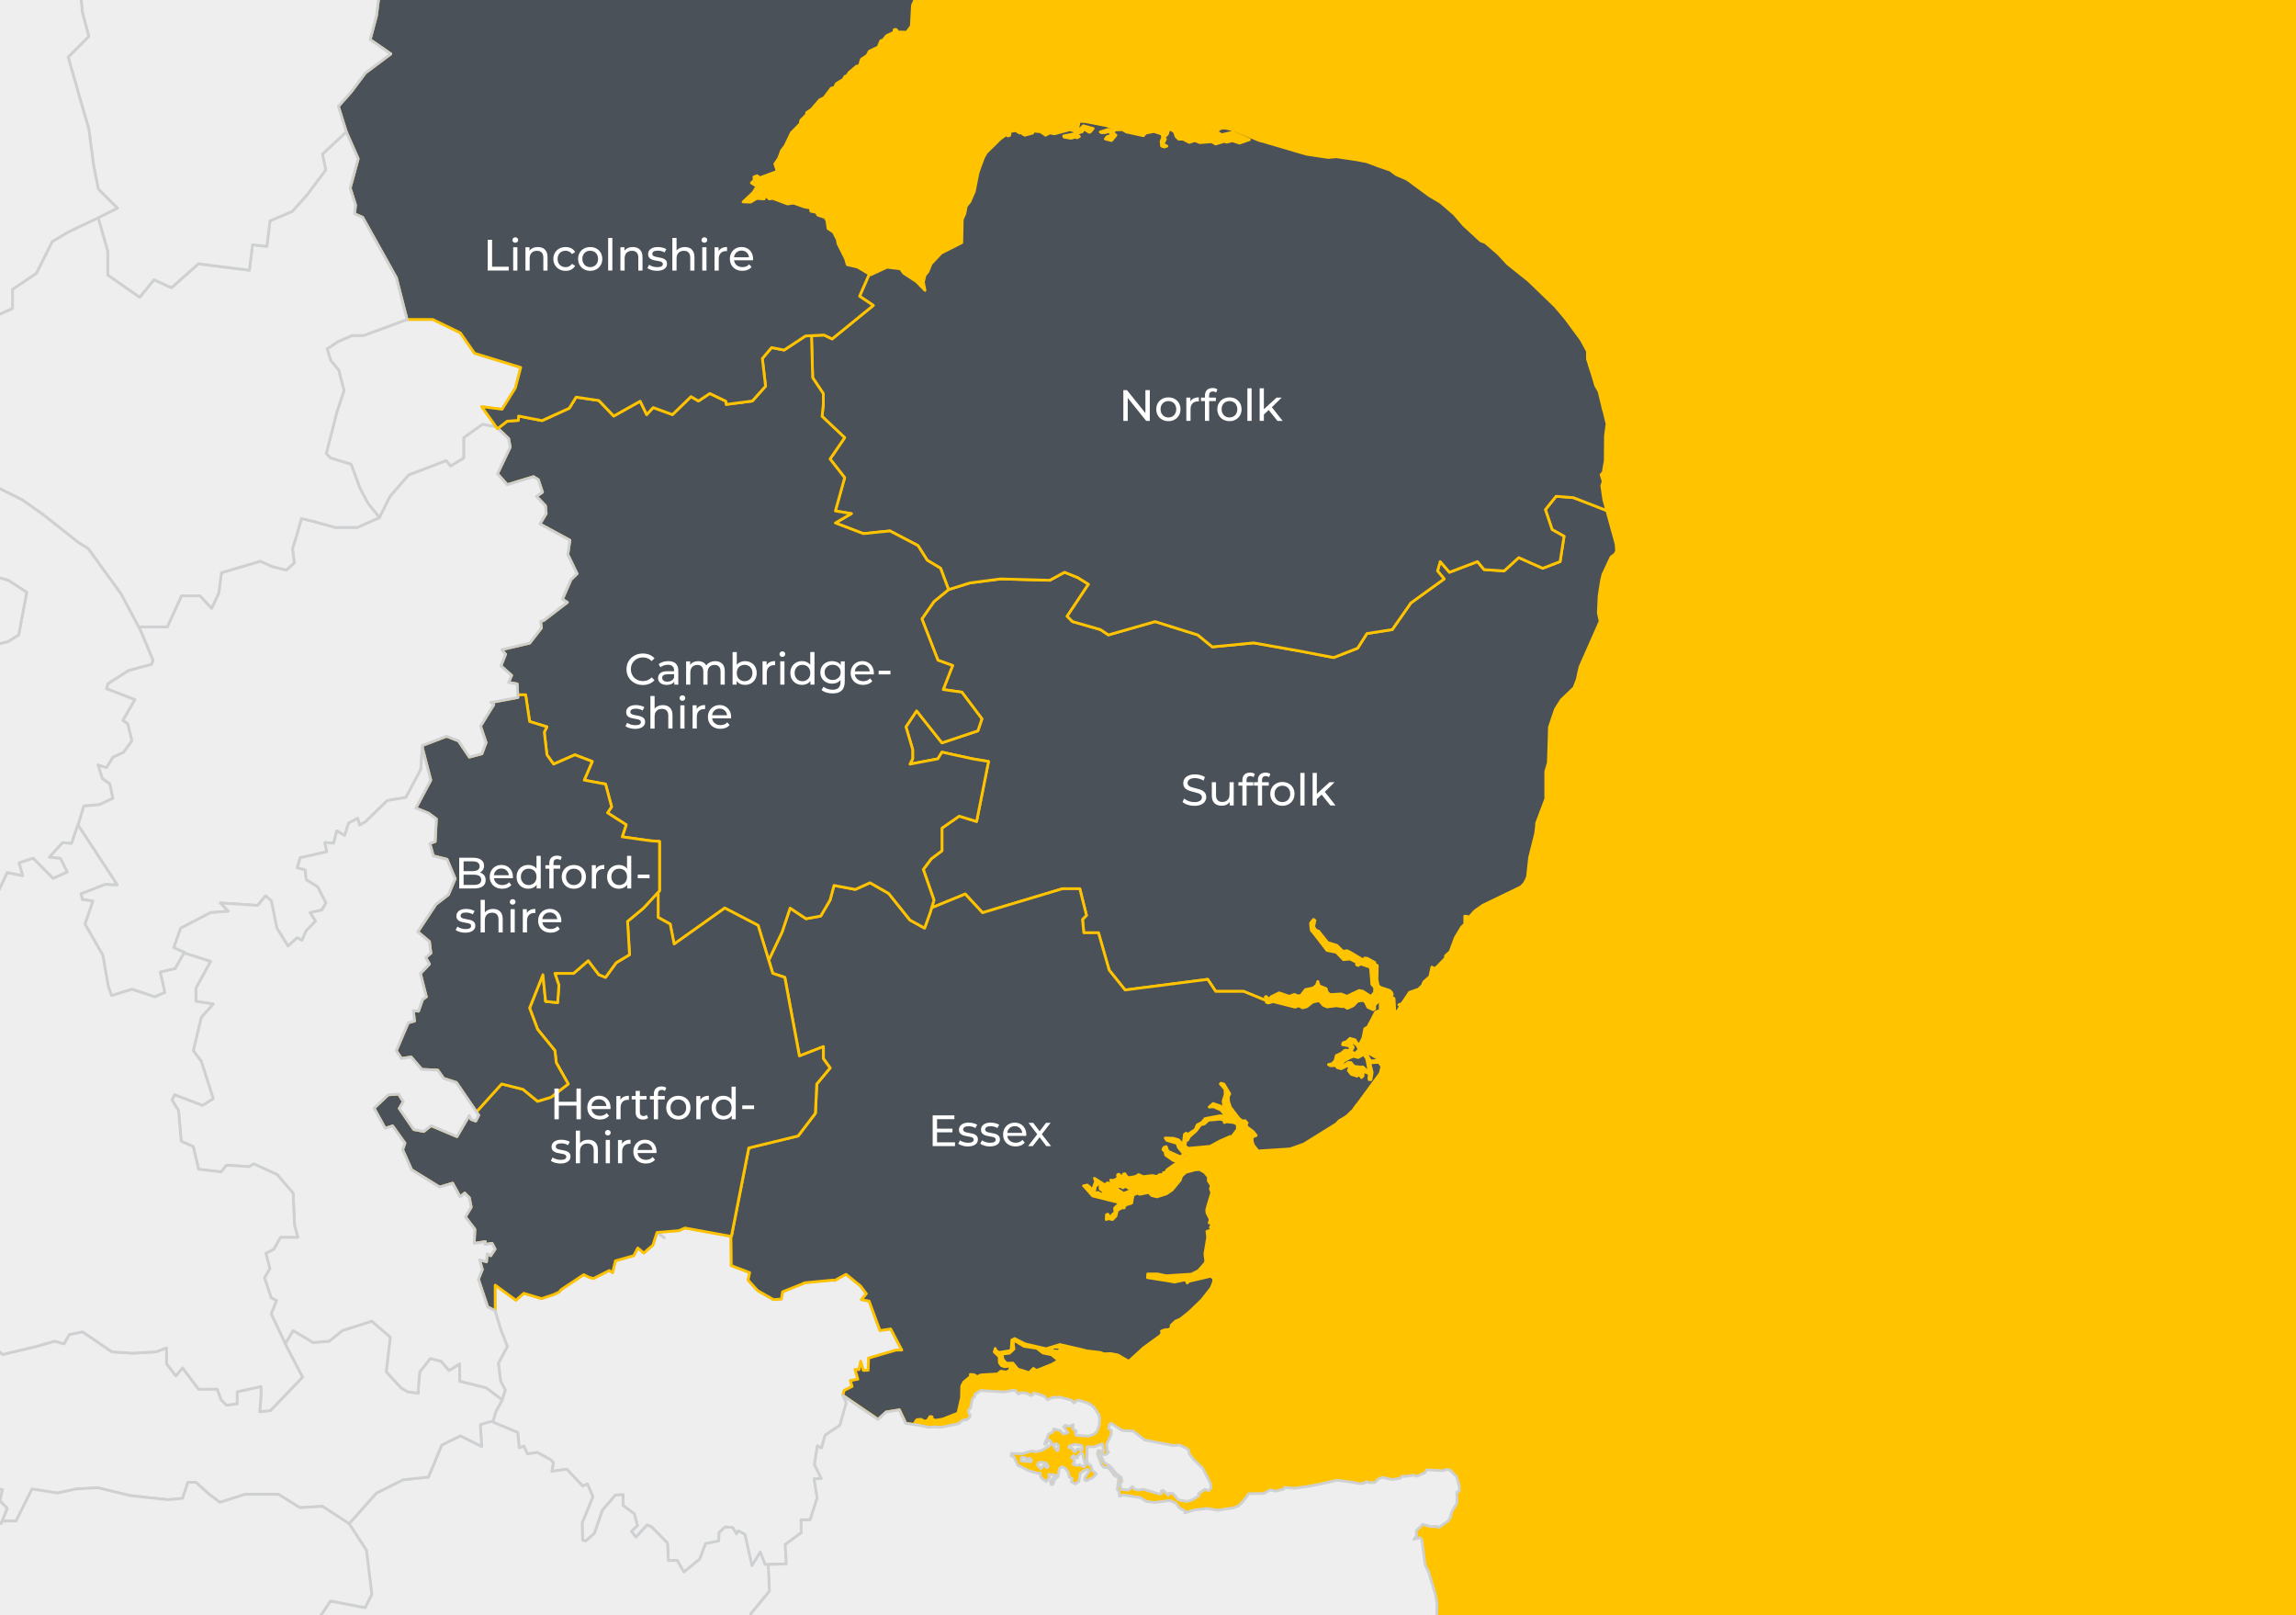 <?xml version="1.0" encoding="UTF-8"?>
<svg id="Layer_1" data-name="Layer 1" xmlns="http://www.w3.org/2000/svg" xmlns:xlink="http://www.w3.org/1999/xlink" viewBox="0 0 1373.5 966.05">
  <defs>
    <style>
      .cls-1 {
        fill: #ffc300;
      }

      .cls-1, .cls-2, .cls-3 {
        stroke-width: 0px;
      }

      .cls-4 {
        fill: #4a5158;
        stroke: #ffc300;
      }

      .cls-4, .cls-5, .cls-6 {
        stroke-linecap: round;
        stroke-linejoin: round;
        stroke-width: 1.64px;
      }

      .cls-2 {
        fill: none;
      }

      .cls-7 {
        clip-path: url(#clippath);
      }

      .cls-5 {
        fill: #eee;
        stroke: #ced0d2;
      }

      .cls-3 {
        fill: #fff;
      }

      .cls-6 {
        fill: #5dffff;
        stroke: #4a5158;
      }
    </style>
    <clipPath id="clippath">
      <rect class="cls-2" width="1301.21" height="966.05"/>
    </clipPath>
  </defs>
  <rect class="cls-1" width="1373.5" height="966.05"/>
  <path class="cls-5" d="M300.41,837.08l1.85-5.87-2.77-5.07-1.34-10.87,5.36-10.04-3.92-9.98-3.35-11.06v-15.62l12.43,9.05,4.69-4.18,10.62,3.19,7.46-2.48,2.97-1.4,1.43-1.59,13.39-8.86,3.16,1.59,2.68.7,9.47-4.78,1.91,1.27,1.72-7.04,11-3.09,2.39-4.59,3.64,3,2.58-2.3,2.77-2.3,2.49-7.68,4.3,3.19v-.19l-4.3-2.99,13.1-1.09,3.64-1.59,27.44,4.98.19,17.53,10.99,4.18-.96,4.49,5.74,6.28,9.47,5.38,4.69-.32.76-4.37,10.52-4.18,2.77-1.21,16.83-1.59,1.05.19,6.79-3.67,8.6,6.95,3.54,4.69-2.96,3.51,4.59.89,6.5,17.62,6.41-.99,6.69,12.66h-3.44l-16.45,4.78-.29,7.27-2.87.1-1.53-5.49-1.05,5.07-2.39-.19,1.72,5.87-4.5.8,1.05,3.51-4.78,2.39-.67,2.68.19.41,1.92,4.27-3.83,13.45-8.8,5.87-2.2,7.68-2.49-1.21-1.72,11.16,4.11,8.29-4.31.29,1.82,11.35-4.21,13.07-5.45.09.19,7.55-9.66,7.17.67,11.57-10.94.33-1.88.06-2.87-7.36-4.98,8.16-4.2-18.71-3.92-2.19-1.05,1.91-2.39-3.89-4.4-.32-3.63,3.28-.29,5.1-7.84,1.59-3.44,9.24-9.56,7.78-3.92-6.98h-5.36l-.48-10.36-9.47-9.66-2.77-1.18-6.6,7.27-2.77-3.47,3.64-3.51-1.92-6.98-6.7-4.97v-6.47l-4.59.29-7.75,8.99-4.78,13.93-5.26,4.49-1.81-.41-.29-10.45,6.41-15.62-3.25-7.59-2.87,1.21-9.47-10.07-8.99,1.31.96-5.2-1.72-1.79-7.84-4.31-6.02.8-2.01-4.56-2.87.99-.86-9.18-14.92-6.25.12-.45,1.5-5.45,3.82-6.98.14-.51h.04Z"/>
  <polygon class="cls-4" points="563.49 444.25 584.98 437.07 587.4 429.9 575.41 413.96 564.25 412.37 569.87 398.02 561.07 394.84 551.5 370.13 558.71 359.77 567.44 352.6 580.19 348.61 598.56 346.22 628.01 347.02 636.81 342.24 644.78 345.43 651.15 349.41 638.4 368.54 641.59 371.73 658.29 376.51 663.08 379.7 691 371.73 716.5 379.7 725.24 386.87 749.97 384.48 777.07 389.26 797.79 393.24 812.14 387.66 817.68 378.9 832.86 376.51 844.01 360.57 863.91 346.22 859.95 341.44 861.55 335.86 867.09 342.24 883.86 335.86 887.81 340.64 899.8 341.44 908.53 333.47 922.88 339.85 933.27 335.86 935.63 320.72 928.49 316.74 924.47 304.78 930.85 296.81 941.24 297.61 961.23 305.36 965.82 321.93 966.11 322.92 966.78 325.53 967.06 329.43 966.11 331.37 964.83 332.32 963.75 333.16 962.92 334.94 958.9 343.55 958.07 346.99 957.91 347.98 956.96 353.94 956.55 356.84 956.55 357.67 956.13 366.53 957.24 371.5 945.19 398.79 944.08 403.63 944.08 403.76 943.54 406.25 941.85 410.68 941.59 411.26 939.78 413.04 933.98 418.59 930.5 424.14 926.9 434.78 926.23 456.11 924.7 461.37 924.7 472.04 924.7 477.72 919.28 492.1 919.15 493.21 919.15 494.2 918.61 498.47 915.01 512.88 913.77 524.36 913.06 526.05 911.82 528.37 909.75 530.44 887.02 541.41 882.33 544.73 879.14 548.17 877.9 549.28 877.74 548.04 876.24 547.91 876.24 552.63 874.3 554.54 870.57 560.79 867.51 569.08 864.73 571.6 864.73 572.97 859.06 578.77 857.69 579.06 856.57 578.36 855.33 584.03 853.26 585.85 851.73 587.22 850.9 589.29 848.67 591.52 843.15 593.47 841.34 596.24 838.56 600.26 836.91 600.8 836.78 600.93 837.89 601.63 835.12 606.06 834.42 605.64 834 598.15 833.88 597.07 831.77 596.08 832.89 595 832.6 593.72 831.36 592.35 825.85 590.53 824.44 589.45 823.74 585.69 823.9 577.4 822.66 576.83 822.37 575.58 817.81 573.1 816.28 572.97 816.16 574.5 807.71 569.49 805.76 568.54 803.41 568.95 799.68 565.35 794.25 563.69 789.82 558.15 788.87 556.9 788.04 556.62 787.05 556.07 785.81 554.13 786.63 550.53 785.81 549.86 784.72 551.1 784.31 551.65 784.02 552.06 784.02 552.89 784.43 556.36 785.81 558.02 786.8 559.26 793.84 568.41 799.39 569.49 803.69 573.93 807.55 573.51 811.44 575.46 811.56 576.99 812.55 577.4 813.79 576.44 819.18 578.23 819.89 579.06 820.58 587.51 820.58 588.49 822.37 590.7 822.24 593.47 820.17 595.95 815.16 592.77 813.1 592.35 805.76 595.83 802.29 594.43 795.66 594.84 794 593.47 793.3 591.24 789.15 589.58 788.32 586.96 787.62 589.04 785.68 590.82 780.96 591.81 778.19 595.41 776.27 595.54 774.33 594.71 771.27 595.83 765.18 593.76 760.46 596.08 759.22 597.61 758.26 596.78 757.72 596.24 757.44 595.95 756.89 596.24 757.15 596.66 757.31 597.07 757.31 597.32 757.44 598.41 743.98 592.89 727.25 592.89 722.46 585.69 673.05 592.06 663.49 580.14 657.11 557.83 648.35 557.83 647.55 549.86 649.94 547.44 645.96 531.5 635.6 531.5 603.72 541.06 587.78 545.84 577.42 534.68 557.31 542.91 558.71 538.29 552.33 519.96 557.11 513.58 563.49 508.8 563.49 495.25 573.82 488.08 584.21 491.27 591.35 455.4 581.79 453.81 563.49 449.83 561.07 453.81 544.36 457 545.96 453.81 545.96 448.23 541.94 434.68 548.32 425.12 563.49 444.25"/>
  <polygon class="cls-4" points="604.3 78.67 607.61 78.1 610.1 79.63 611.5 78.67 611.63 79.5 611.78 80.17 613.03 80.87 617.72 79.63 618.29 78.39 622.43 78.8 625.49 80.87 627.98 79.5 630.75 80.04 640.03 77.56 643.06 78.51 643.06 79.92 636.27 81.29 636.55 81.99 640.7 82.69 643.18 81.99 644.3 82.4 645.7 81.7 644.59 80.59 644.87 79.63 647.36 78.8 648.48 77.14 649.98 78.1 651.5 79.09 652.21 78.93 653.99 76.86 648.06 75.2 645.7 77.56 644.71 76.86 645.42 73.41 643.06 73.13 641.11 74.24 639.62 73 641.11 72.3 649.31 72.71 662.18 75.2 665.63 76.57 665.63 78.26 662.85 77.4 658.17 78.93 658.71 79.34 661.07 79.34 663.14 78.67 665.72 80.46 662.18 81.83 661.2 83.1 664.92 84.06 667.57 80.87 666.2 79.76 666.46 78.1 667.28 77.69 671.46 77.56 673.79 78.93 684.05 81.16 685.29 79.63 689.44 78.8 690.43 78.67 694.99 80.17 695.53 82.12 694.57 84.47 694.86 87.38 696.64 87.95 698.05 87.38 695.69 86.13 696.1 85.3 696.52 84.6 696.64 84.35 697.19 83.23 696.23 82.28 698.3 80.33 699.29 77.4 700.66 77.56 702.6 78.93 703.56 81.7 705.09 83.23 707.74 83.23 711.47 85.18 714.78 84.06 717.68 85.3 724.76 84.76 727.25 86.13 732.22 84.6 733.88 85.02 737.22 84.19 741.5 85.59 747.46 83.52 737.22 79.09 730.85 80.59 728.08 78.93 728.49 77.97 730.31 76.73 732.92 76.57 738.6 77.84 753.42 84.06 755.62 84.6 781.53 92.22 794.54 94.17 799.26 93.75 799.51 93.75 807.13 94.87 811.72 95.57 815.99 96.4 817.52 96.65 823.07 98.72 823.33 98.72 823.33 98.88 827.34 100.25 831.77 101.78 832.6 102.49 835.25 104.43 841.62 107.17 855.04 117.02 861.84 121.04 869.17 127.41 869.87 127.96 875.54 134.59 885.77 144.03 888.42 144.98 896.17 151.64 901.97 157.86 914.44 167.84 915.42 168.79 930.37 183.2 936.46 190.4 945.86 203.13 949.63 210.07 949.63 213.93 949.63 214.76 950.45 217.25 950.87 218.78 952.65 224.19 954.6 230.7 956.55 234.01 957.24 236.91 959.32 245.52 959.44 245.65 961.39 253.68 961.26 254.22 960.4 260.6 960.28 275.71 959.44 280.27 959.16 282.34 957.79 283.87 959.03 288.01 958.2 290.5 959.44 298.95 961.23 305.36 941.24 297.61 930.85 296.81 924.47 304.78 928.49 316.74 935.63 320.72 933.27 335.86 922.88 339.85 908.53 333.47 899.8 341.44 887.81 340.64 883.86 335.86 867.09 342.24 861.55 335.86 859.95 341.44 863.91 346.22 844.01 360.57 832.86 376.51 817.68 378.9 812.14 387.66 797.79 393.24 777.07 389.26 749.97 384.48 725.24 386.87 716.5 379.7 691 371.73 663.08 379.7 658.29 376.51 641.59 371.73 638.4 368.54 651.15 349.41 644.78 345.43 636.81 342.24 628.01 347.02 598.56 346.22 580.19 348.61 567.44 352.6 562.66 339.85 554.69 335.07 549.15 326.3 532.38 317.53 516.44 319.13 499.73 312.75 509.3 307.17 499.73 305.58 505.28 285.66 496.55 274.5 505.28 261.75 491.76 249 492.53 241.82 492.53 235.45 486.15 225.88 485.45 200.74 492.94 200.35 497.82 202.68 522.4 182.66 514.21 177.14 520.01 163.88 520.81 164.36 530.62 159.8 538.66 160.76 540.6 163.41 548.22 168.38 553.35 173.64 552.37 168.66 553.35 164.65 555.14 162.42 556.96 157.86 563.04 151.35 575.35 145.14 575.64 131.14 577.17 127.83 578 123.4 578.67 122.54 580.19 120.62 582.84 114.54 584.91 104.14 585.04 103.44 585.87 100.96 588.39 94.17 590.04 91.26 595.3 86.13 598.2 83.23 601.81 80.59 602.92 81.29 604.01 81 604.3 78.67"/>
  <path class="cls-4" d="M820.52,634.46l-.92-.38-1.95-3.66.19-.23.61-.54,5.52,3.25.83,1.25h-.07l-2.07.16-2.14.16h0ZM811.78,625.15l1.31,2.29-1.66,1.94-1.15.48-1.37-.51-.38-1.08.99-1.92-1.66-3.22.25-1.15,3.67,3.16h0ZM803.94,634.53l3.09-1.72,2.62-1.12,2.8.76,3.45-1.91,1.69,2.74.16.89.32,1.57.83,4.46-1.21.13-2.39-2.26-1.43.07-3.82-.41-1.95-2.3h-1.75l-1.63,1.25-2.26.8-.51-.41,2.01-2.52-.02-.02ZM736.01,679.63l-6.44,2.84-5.64,3.09-2.9.22-.73.1-9.37.86-2.04-1.25.45-3.51,1.09-.06.25-.48.7-1.27.26-.45,3.92-3.44,2.65-3.57,2.2-.51,2.45-2.26,7.17-.64,2.04.64.35,1.4,1.34-.48,2.77.32,1.5.16,2.14,1.08.03,1.85v1.15l-.58.77-2.74,3.64-.86-.19h-.01ZM672.22,713.68l-5.51-3.47,3.86-.7,1.05.89,1.69-.92,2.77,1.66.07.96-3.92,1.59h-.01ZM659.95,713.62l-.92.86-2.11-1.37-2.23.51-.73-.61.92-1.12.35-2.17,1.85-1.94.96.51.07,2.77,1.69,1.15.16,1.4h-.01ZM635.18,805.84l-1.98,2.3-5.96-.58,3.38-1.91,4.56.19ZM605.89,815.18l-1.02.03-2.9.06-1.98-2.3-.57-3.16,4.5-.54,2.65-2.52-.48-3.48.8-1.08.29-.35,5.36,3.31,7.68,1.15,3.7,2.87,5.07.99,3.76,3.09-.39.92-2.04,1.18-1.12.61-4.5,1.81-3.19,1.27-1.56.51-1.79-1.18-.32.38-2.11,2.17-6.89-2.14-2.96-3.63v.03ZM459.89,574.15l7.97-16.74,4.78-14.34,9.56,6.38,8.73-1.59,5.61-9.56,2.36-8.77,12.75,2.39,8.8-3.99,11.16,6.38,12.75,15.94,8.73,4.78,3.19-8.77,1.02-3.35,20.11-8.22,10.36,11.16,15.94-4.78,31.88-9.56h10.36l3.99,15.94-2.39,2.42.8,7.97h8.77l6.38,22.31,9.56,11.92,49.41-6.38,4.78,7.2h16.74l13.46,5.52.13,1.02,1.11.41,2.9-.83,13.17,3.32,2.2-.83,2.23,1.24,2.61-.7,3.47-2.77,3.89-.83,2.49,2.77,2.2.96,5.54-.67,3.89.54,1.37-1.24.13,1.53,1.24.7,3.19-1.4.7-.54,2.23-2.36,2.9-.41h.41l1.53,1.12.41,1.08.83,1.82,2.9,1.37.29.16.41-.29.54-.29v-2.2l1.94-1.94,1.12-.54.13.41.13,1.08v4.02l-1.24.57-1.53.54-2.2,4.3-1.94,3.61-.29.83-2.07,1.24-1.09,5.55-1.81,3.44-1.37.16-1.53-2.52-3.06-.83-2.2,2.07-1.81.45-.42,1.24,3.76.67.96,1.25-.54,1.53-2.77-.13-2.1,1.79-3.03,1.4-.83,3.19-1.65,1.66-2.23.54.99.57.25.13,3.19-.13.83,1.24,2.36.67,4.14-2.07.86,1.53-.7,1.66,1.78,2.24,3.35,1.08,1.5-.95,1.24,1.78.99-1.08-.29-2.23,1.94.13,2.07.99-.29,2.61.16.83h1.09l.7-4.27-1.37-5.83,5.38-.25,1.82,2.36-.7,2.9-.29,1.24-13.71,18.68-.67.7-1.82,2.65-4.02,3.86-4.02,2.36h-.13l-1.94,2.07-18.96,11.76-.13.16-8.45,3.03-19.25,1.24-2.65-3.32-.83-2.36-.13-2.49,2.49-1.11-1.66-2.2-4.02-3.06-.29-1.94.57-.25-1.24-1.4-1.82.16-1.94-1.65-4.97-6.54-1.24-3.73v-2.77l.83-1.5-3.47-5.83-1.79-.54-.41.41,2.77,3.19.13,3.19-1.24,3.86.41,2.77,1.37,1.94-.83.29-2.33-1.94-4.59-1.53-2.36,2.07,2.65-.13,4.43,1.94.96,1.24.16.13,1.24,1.37,1.24.7,1.37.54.57,1.12-1.82.29-1.94-1.82-2.49-.13-8.86,1.66-1.12,1.4-.83.96-2.74,1.4-1.11,2.74-4.43,2.94-1.12-.7-.95.7-.7,5.38-.54.29h-.16l-2.07-2.36-3.19-.99-4.85-.13.96,1.41,6.12,1.78.83,2.49,3.19,3.89-1.95,1.66-7.49-3.32-1.08-2.78-1.4.54-.54,1.24,1.24,1.25.41,2.07,4.56,3.19,3.06.7-6.79,4.85-.99,1.66h-1.08l-.41,1.24h-1.95l-1.65,1.12-2.9-.54-5.29.67-2.74-1.24-1.81,1.12-3.89.7-1.08-.29-1.53-2.07-.83.28-.29,1.37-.67.29-1.82-1.66-.7.41.29,1.91-2.48,1.4-1.95-.13,1.24,1.08-.41.83-2.9-.25-1.24,1.24-6.38-4.01.7,1.78-1.24,3.6-1.69,1.41-.54-1.53-1.53-1.24-.67.13-.58.16-.96.13,2.49,2.77,2.9,3.32,16.48,4.14-3.32,3.19.29,2.65-1.69,1.24v.96l-1.65.13-.96-1.37-.83.29-.13,2.9,1.08-.54,2.65.54,2.07-2.07.83-3.47,3.19-1.66.83.29.7-1.69,3.86-1.24.83-4.68,2.36-1.25,1.66.67,5.26-1.08.41.25,1.41,1.53,3.19.83,5.67-1.78,3.44-2.36,4.72-5.68.99-2.65,2.49-2.2,5.68-1.53,2.61-.13,2.36,1.37.41.13,2.36,2.9v2.36l1.79,2.77-.54,2.07.83,2.07-2.2,7.36-.83,3.03.13,1.82,1.94,3.86-.57,2.23,2.1-.13-1.4,2.74.96,1.53-3.02.83.41,3.6-1.66,9.85.54,4.43-.54,1.24-3.89,4.43-4.14,2.07-15.08.96-5.29-1.08h-5.8l-.13,2.2,13.14,2.07,3.06.58,6.63-1.41.99,1.95.25-.29.57-.67,13.13-3.06,1.82,1.24v2.07l-1.4,3.61-5.67,7.2-7.33,7.08-5.54,4.43-2.9,1.24-2.61,2.49.13,1.37-1.65,1.24h-2.08l-2.23.83.58.57-.99,1.94-10.39,7.59-7.74,7.08-.96.83-2.77-1.53-3.73-2.2-4.3-.83-4.02.13-2.36-.83-8.16-.96-4.85-1.27h-.41l-.96-.25-9.56-2.23-.7.16-7.62,2.36-12.59-2.93-6.25-3.19-.96.57-.7.25-.41,5.83-.83.67-6.38.99-1.79-.99-.54-1.37-.57,2.07.99.99,1.91,1.78.16,3.73,1.24,1.69,1.79.67,3.06-.41.42.83-.42,1.66-1.94,1.11-3.31-.54-1.94,1.66-9.56.54-.83.16-1.65.95-2.2-1.24-2.07-.12.25,1.08-4.14,3.47-1.24,2.36-.16,7.04-2.08,9.15-9.12,3.6-4.18.7-2.07-.57-.13-1.53-1.24-.13-1.4,2.23-.67.25-.99.41-2.36-1.24-2.49.28-1.66,2.49-.13.13.9.25-5.61-.8-3.86-8.03-7.87,1.27-4.88,4.46-20.81-14.22-.19-.41.67-2.68,4.78-2.39-1.05-3.51,4.5-.8-1.72-5.87,2.39.19,1.05-5.07,1.53,5.48,2.87-.1.29-7.27,16.45-4.78h3.44l-6.69-12.66-6.4.99-6.5-17.63-4.59-.89,2.96-3.5-3.54-4.69-8.61-6.95-6.79,3.67-1.05-.19-16.83,1.59-2.77,1.21-10.52,4.18-.76,4.37-4.69.32-9.47-5.39-5.74-6.28.95-4.49-11-4.18-.19-17.53.38-.25,10.33-52.6,29.52-7.17,10.33-13.55.83-17.53,7.97-9.56-4.02-5.58v-7.17l-14.34,5.58-8.73-47.02-7.2-2.39-2.42-7.94.06-.03h-.11Z"/>
  <polygon class="cls-4" points="394.54 532.71 394.54 503.22 388.93 502.81 372.22 500.45 374.58 493.24 363.42 486.1 365.85 482.5 362.25 468.95 349.49 466.56 354.28 455.4 343.92 451.42 331.16 457 327.18 451.42 325.59 437.87 327.18 434.68 316.82 431.5 314.43 415.56 309.74 415.56 309.39 408.99 304.26 408.13 306.05 403.92 299.67 398.25 302.44 391.3 300.21 388.52 316.88 384.6 323.83 375.61 323.42 371.57 325.2 371.12 339.39 360.25 336.46 358.34 341.59 346.61 345.22 343.1 339.68 331.65 340.92 323.08 323 313.36 326.73 307.14 326.32 302.49 320.93 296.84 324.53 294.36 322.02 286.83 319.12 285.08 303.43 289.87 297.6 283.33 305.22 267.39 304.26 262.29 297.85 256.2 303.43 251.87 310.1 251.42 310.22 248.81 324.25 251.55 340.51 244.15 344.65 237.49 358.26 239.53 367.15 248.81 382.97 239.94 386.86 247.94 390.74 243.74 402.29 247.94 413.38 237.2 417.84 239.82 424.63 235.32 434.23 239.94 434.48 241.86 450.04 239.82 457.97 230.95 456.03 214.41 461.58 207.87 469.07 209.34 481.85 200.92 485.45 200.74 486.15 225.88 492.53 235.45 492.53 241.82 491.76 249 505.28 261.75 496.55 274.5 505.28 285.66 499.73 305.58 509.3 307.17 499.73 312.75 516.44 319.13 532.38 317.53 549.15 326.3 554.69 335.07 562.66 339.85 567.44 352.6 558.71 359.77 551.5 370.13 561.07 394.84 569.87 398.02 564.25 412.37 575.41 413.96 587.4 429.9 584.98 437.07 563.49 444.25 548.32 425.12 541.94 434.68 545.96 448.23 545.96 453.81 544.36 457 561.07 453.81 563.49 449.83 581.79 453.81 591.35 455.4 584.21 491.27 573.82 488.08 563.49 495.25 563.49 508.8 557.11 513.58 552.33 519.96 558.71 538.29 557.31 542.91 556.29 546.26 553.1 555.02 544.36 550.24 531.61 534.3 520.45 527.93 511.66 531.91 498.91 529.52 496.55 538.29 490.94 547.85 482.2 549.44 472.64 543.07 467.86 557.41 459.89 574.15 459.82 574.18 453.51 553.43 433.56 543.07 403.27 564.59 400.91 552.63 393.71 548.65 393.71 534.3 393.36 533.99 394.54 532.71"/>
  <polygon class="cls-6" points="171.46 805.36 170.56 803.67 170.63 803.57 171.46 805.36"/>
  <g>
    <path class="cls-3" d="M687.83,233.32v18.4h-2.16l-11.04-13.72v13.72h-2.63v-18.4h2.16l11.04,13.72v-13.72h2.63Z"/>
    <path class="cls-3" d="M695.22,250.95c-1.1-.61-1.97-1.46-2.59-2.54s-.93-2.3-.93-3.67.31-2.59.93-3.66,1.49-1.92,2.59-2.52,2.35-.91,3.74-.91,2.62.31,3.72.91,1.96,1.44,2.58,2.52.93,2.3.93,3.66-.31,2.59-.93,3.67-1.48,1.93-2.58,2.54c-1.1.62-2.34.92-3.72.92s-2.63-.3-3.74-.92ZM701.36,249.04c.71-.41,1.27-.99,1.67-1.73.4-.74.61-1.6.61-2.57s-.21-1.81-.61-2.56c-.4-.74-.96-1.32-1.67-1.72-.71-.4-1.51-.61-2.4-.61s-1.7.21-2.41.61c-.71.4-1.27.98-1.68,1.72-.42.75-.62,1.6-.62,2.56s.21,1.82.62,2.57c.41.74.97,1.32,1.68,1.73.71.41,1.51.62,2.41.62s1.69-.21,2.4-.62Z"/>
    <path class="cls-3" d="M714.04,238.28c.85-.42,1.9-.64,3.13-.64v2.45c-.14-.02-.33-.03-.58-.03-1.37,0-2.44.4-3.22,1.22-.78.82-1.17,1.98-1.17,3.48v6.94h-2.52v-13.93h2.42v2.34c.44-.81,1.08-1.42,1.94-1.84h0Z"/>
    <path class="cls-3" d="M723.29,236.57v1.21h4.05v2.07h-4v11.86h-2.52v-11.86h-2.37v-2.07h2.37v-1.24c0-1.38.4-2.48,1.21-3.29.81-.8,1.94-1.21,3.39-1.21.56,0,1.08.07,1.58.21.49.14.91.34,1.26.6l-.76,1.92c-.58-.44-1.23-.65-1.94-.65-1.51,0-2.26.82-2.26,2.44h-.01Z"/>
    <path class="cls-3" d="M731.75,250.95c-1.1-.61-1.97-1.46-2.59-2.54s-.93-2.3-.93-3.67.31-2.59.93-3.66,1.49-1.92,2.59-2.52,2.35-.91,3.74-.91,2.62.31,3.72.91,1.96,1.44,2.58,2.52.93,2.3.93,3.66-.31,2.59-.93,3.67-1.48,1.93-2.58,2.54c-1.1.62-2.34.92-3.72.92s-2.63-.3-3.74-.92ZM737.89,249.04c.71-.41,1.27-.99,1.67-1.73.4-.74.61-1.6.61-2.57s-.21-1.81-.61-2.56c-.4-.74-.96-1.32-1.67-1.72-.71-.4-1.51-.61-2.4-.61s-1.7.21-2.41.61c-.71.4-1.27.98-1.68,1.72-.42.75-.62,1.6-.62,2.56s.21,1.82.62,2.57c.41.74.97,1.32,1.68,1.73.71.41,1.51.62,2.41.62s1.69-.21,2.4-.62Z"/>
    <path class="cls-3" d="M746.21,232.21h2.52v19.5h-2.52v-19.5Z"/>
    <path class="cls-3" d="M758.96,245.22l-2.89,2.68v3.81h-2.52v-19.5h2.52v12.51l7.6-6.94h3.05l-5.87,5.76,6.44,8.18h-3.1l-5.23-6.49h0Z"/>
  </g>
  <g>
    <path class="cls-3" d="M379.52,408.43c-1.48-.81-2.64-1.94-3.48-3.36s-1.26-3.04-1.26-4.83.42-3.39,1.26-4.82,2.01-2.55,3.5-3.37c1.49-.81,3.16-1.22,4.99-1.22,1.44,0,2.75.24,3.95.72,1.19.49,2.21,1.2,3.05,2.14l-1.71,1.66c-1.39-1.45-3.11-2.18-5.18-2.18-1.37,0-2.61.31-3.71.92s-1.96,1.46-2.59,2.54c-.62,1.08-.94,2.28-.94,3.61s.31,2.54.94,3.62,1.48,1.93,2.59,2.54,2.34.92,3.71.92c2.05,0,3.77-.73,5.18-2.21l1.71,1.66c-.84.95-1.86,1.67-3.06,2.16s-2.52.74-3.96.74c-1.84,0-3.5-.4-4.98-1.23h0Z"/>
    <path class="cls-3" d="M404.23,396.8c1.03.95,1.54,2.36,1.54,4.24v8.41h-2.39v-1.84c-.42.64-1.02,1.14-1.8,1.48-.78.35-1.71.51-2.77.51-1.56,0-2.81-.37-3.75-1.13-.94-.75-1.41-1.74-1.41-2.97s.44-2.21,1.34-2.96c.89-.74,2.31-1.12,4.25-1.12h4v-.49c0-1.08-.31-1.92-.95-2.5-.63-.58-1.56-.87-2.79-.87-.82,0-1.63.14-2.42.41s-1.45.64-2,1.09l-1.05-1.89c.72-.58,1.58-1.02,2.58-1.33.99-.31,2.05-.46,3.18-.46,1.93,0,3.41.47,4.43,1.42h.01ZM401.72,407.01c.7-.43,1.21-1.03,1.53-1.83v-1.94h-3.89c-2.14,0-3.21.72-3.21,2.15,0,.7.27,1.25.82,1.66.55.4,1.3.6,2.26.6s1.8-.22,2.5-.65h-.01Z"/>
    <path class="cls-3" d="M432.04,396.9c1.02,1.01,1.53,2.53,1.53,4.52v8.02h-2.52v-7.73c0-1.35-.31-2.37-.93-3.05s-1.51-1.02-2.67-1.02c-1.28,0-2.3.4-3.05,1.2-.76.8-1.13,1.94-1.13,3.43v7.18h-2.53v-7.73c0-1.35-.31-2.37-.93-3.05s-1.51-1.02-2.67-1.02c-1.28,0-2.3.4-3.05,1.2-.75.8-1.13,1.94-1.13,3.43v7.18h-2.52v-13.93h2.42v2.07c.51-.71,1.17-1.26,2-1.64.82-.37,1.76-.56,2.81-.56s2.05.22,2.89.66c.84.44,1.49,1.08,1.94,1.92.53-.81,1.26-1.44,2.19-1.89s1.99-.69,3.16-.69c1.75,0,3.14.51,4.17,1.53l.02-.03Z"/>
    <path class="cls-3" d="M449.25,396.27c1.07.6,1.91,1.42,2.51,2.5s.9,2.3.9,3.7-.3,2.64-.9,3.72-1.44,1.91-2.51,2.52c-1.07.59-2.28.89-3.63.89-1.03,0-1.98-.2-2.84-.6-.85-.4-1.57-.99-2.12-1.76v2.21h-2.42v-19.5h2.52v7.68c.56-.74,1.26-1.29,2.11-1.68.84-.37,1.76-.56,2.76-.56,1.35,0,2.55.3,3.63.9v-.02ZM447.82,406.77c.71-.41,1.27-.99,1.68-1.73s.62-1.6.62-2.57-.21-1.81-.62-2.56c-.41-.74-.98-1.32-1.68-1.72-.71-.4-1.51-.61-2.41-.61s-1.68.21-2.39.61-1.28.98-1.68,1.72c-.4.75-.6,1.6-.6,2.56s.2,1.82.6,2.57.96,1.32,1.68,1.73,1.51.62,2.39.62,1.69-.21,2.41-.62Z"/>
    <path class="cls-3" d="M460.53,396.01c.85-.42,1.9-.64,3.13-.64v2.45c-.14-.02-.33-.03-.58-.03-1.37,0-2.44.4-3.22,1.22s-1.17,1.98-1.17,3.48v6.94h-2.52v-13.93h2.42v2.34c.44-.81,1.08-1.42,1.94-1.84h0Z"/>
    <path class="cls-3" d="M466.8,392.36c-.33-.32-.49-.71-.49-1.16s.16-.85.49-1.17c.32-.33.73-.48,1.22-.48s.9.15,1.23.46c.32.31.49.69.49,1.14s-.17.87-.49,1.2c-.33.32-.73.49-1.23.49s-.9-.16-1.22-.47h0ZM466.76,395.51h2.52v13.93h-2.52v-13.93Z"/>
    <path class="cls-3" d="M487.23,389.94v19.5h-2.42v-2.21c-.56.77-1.27,1.36-2.13,1.76-.86.4-1.8.6-2.84.6-1.35,0-2.56-.3-3.63-.89-1.07-.6-1.91-1.44-2.52-2.52-.6-1.08-.9-2.32-.9-3.72s.3-2.63.9-3.7c.61-1.07,1.44-1.9,2.52-2.5,1.07-.6,2.27-.9,3.63-.9.99,0,1.92.19,2.76.56.84.39,1.54.94,2.11,1.68v-7.68h2.52v.02ZM482.44,406.77c.72-.41,1.28-.99,1.68-1.73.4-.74.61-1.6.61-2.57s-.21-1.81-.61-2.56c-.4-.74-.96-1.32-1.68-1.72s-1.51-.61-2.39-.61-1.7.21-2.41.61-1.27.98-1.68,1.72c-.42.75-.62,1.6-.62,2.56s.21,1.82.62,2.57c.41.74.97,1.32,1.68,1.73s1.51.62,2.41.62,1.67-.21,2.39-.62Z"/>
    <path class="cls-3" d="M505.34,395.51v12.04c0,2.43-.6,4.24-1.81,5.4s-3.02,1.75-5.42,1.75c-1.32,0-2.57-.18-3.76-.54-1.19-.36-2.16-.87-2.89-1.53l1.21-1.95c.65.56,1.45,1.01,2.41,1.33.96.32,1.94.48,2.96.48,1.63,0,2.83-.39,3.61-1.16.78-.78,1.17-1.94,1.17-3.52v-1.1c-.6.72-1.33,1.26-2.19,1.62s-1.81.54-2.82.54c-1.33,0-2.54-.28-3.61-.85s-1.93-1.37-2.54-2.39c-.61-1.03-.92-2.19-.92-3.51s.31-2.48.92-3.51c.62-1.03,1.46-1.82,2.54-2.37,1.08-.56,2.28-.85,3.61-.85,1.05,0,2.03.19,2.93.58.9.39,1.64.96,2.22,1.71v-2.16h2.39,0ZM500.55,406.08c.73-.39,1.3-.92,1.71-1.62s.62-1.48.62-2.36c0-1.35-.44-2.44-1.34-3.27-.89-.83-2.04-1.26-3.44-1.26s-2.57.42-3.47,1.26c-.89.83-1.34,1.92-1.34,3.27,0,.88.21,1.66.62,2.36.41.69.98,1.23,1.71,1.62.73.39,1.55.58,2.48.58s1.73-.19,2.46-.58h0Z"/>
    <path class="cls-3" d="M522.69,403.32h-11.31c.16,1.23.7,2.21,1.62,2.95.92.74,2.07,1.12,3.43,1.12,1.66,0,3-.56,4.02-1.68l1.39,1.63c-.63.74-1.41,1.3-2.35,1.68s-1.98.58-3.14.58c-1.47,0-2.77-.3-3.91-.9-1.14-.61-2.02-1.45-2.64-2.54s-.93-2.31-.93-3.68.3-2.57.9-3.65c.61-1.08,1.44-1.93,2.5-2.54,1.07-.6,2.26-.91,3.59-.91s2.52.31,3.56.91,1.85,1.45,2.45,2.54c.58,1.08.88,2.33.88,3.74,0,.19-.02.44-.05.76h-.01ZM512.81,398.61c-.81.74-1.29,1.71-1.43,2.89h8.94c-.14-1.17-.62-2.14-1.43-2.88s-1.83-1.12-3.04-1.12-2.23.37-3.04,1.1h0Z"/>
    <path class="cls-3" d="M525.61,401.14h7.07v2.18h-7.07v-2.18Z"/>
    <path class="cls-3" d="M376.61,435.43c-1.05-.31-1.87-.7-2.47-1.17l1.05-1.99c.62.44,1.36.78,2.23,1.05.88.26,1.76.39,2.66.39,2.21,0,3.31-.63,3.31-1.89,0-.42-.15-.76-.45-1-.3-.24-.67-.42-1.12-.54-.44-.12-1.08-.24-1.91-.39-1.12-.17-2.03-.37-2.75-.6-.71-.22-1.32-.61-1.82-1.16-.51-.54-.76-1.3-.76-2.28,0-1.26.53-2.27,1.58-3.04s2.46-1.15,4.23-1.15c.93,0,1.86.12,2.79.35.93.23,1.69.53,2.29.92l-1.08,2c-1.14-.73-2.48-1.1-4.02-1.1-1.07,0-1.89.18-2.45.53s-.84.82-.84,1.4c0,.45.16.81.47,1.08.31.26.71.45,1.17.58.46.12,1.12.26,1.96.42,1.12.19,2.03.4,2.72.62s1.28.59,1.78,1.12c.49.53.73,1.26.73,2.21,0,1.26-.54,2.26-1.62,3s-2.54,1.12-4.4,1.12c-1.14,0-2.23-.15-3.29-.46v-.02Z"/>
    <path class="cls-3" d="M400.73,423.2c1.05,1.03,1.57,2.53,1.57,4.51v8.02h-2.52v-7.73c0-1.35-.33-2.37-.98-3.05-.65-.68-1.58-1.02-2.79-1.02-1.37,0-2.45.4-3.23,1.2-.79.8-1.18,1.94-1.18,3.43v7.18h-2.52v-19.5h2.52v7.54c.53-.67,1.21-1.18,2.06-1.55.85-.36,1.8-.55,2.86-.55,1.77,0,3.18.51,4.22,1.54v-.02Z"/>
    <path class="cls-3" d="M407.01,418.64c-.33-.32-.49-.71-.49-1.16s.16-.85.49-1.17c.32-.33.73-.48,1.22-.48s.9.15,1.23.46c.32.31.49.69.49,1.14s-.17.87-.49,1.2c-.33.32-.73.49-1.23.49s-.9-.16-1.22-.47h0ZM406.97,421.79h2.52v13.93h-2.52v-13.93Z"/>
    <path class="cls-3" d="M418.68,422.29c.85-.42,1.9-.64,3.13-.64v2.45c-.14-.02-.33-.03-.58-.03-1.37,0-2.44.4-3.22,1.22s-1.17,1.98-1.17,3.48v6.94h-2.52v-13.93h2.42v2.34c.44-.81,1.08-1.42,1.94-1.84h0Z"/>
    <path class="cls-3" d="M437.31,429.6h-11.31c.16,1.23.7,2.21,1.62,2.95.92.74,2.07,1.12,3.43,1.12,1.66,0,3-.56,4.02-1.68l1.39,1.63c-.63.74-1.41,1.3-2.35,1.68s-1.98.58-3.14.58c-1.47,0-2.77-.3-3.91-.9-1.14-.61-2.02-1.45-2.64-2.54s-.93-2.31-.93-3.68.3-2.57.9-3.65c.61-1.08,1.44-1.93,2.5-2.54,1.07-.6,2.26-.91,3.59-.91s2.52.31,3.56.91,1.85,1.45,2.45,2.54c.58,1.08.88,2.33.88,3.74,0,.19-.02.44-.05.76h0ZM427.43,424.89c-.81.74-1.29,1.71-1.43,2.89h8.94c-.14-1.17-.62-2.14-1.43-2.88s-1.83-1.12-3.04-1.12-2.23.37-3.04,1.1h0Z"/>
  </g>
  <g>
    <path class="cls-3" d="M710.44,481.29c-1.29-.42-2.3-.98-3.04-1.67l.97-2.05c.71.63,1.6,1.14,2.7,1.53,1.1.4,2.22.59,3.38.59,1.52,0,2.66-.26,3.41-.77.76-.51,1.13-1.21,1.13-2.07,0-.63-.21-1.14-.62-1.54-.41-.39-.92-.69-1.53-.9-.6-.22-1.46-.45-2.56-.72-1.39-.33-2.5-.66-3.35-.99s-1.58-.84-2.18-1.53-.9-1.63-.9-2.8c0-.98.26-1.87.77-2.65.52-.8,1.3-1.42,2.36-1.9,1.05-.47,2.36-.71,3.91-.71,1.09,0,2.16.14,3.21.42s1.95.68,2.71,1.21l-.87,2.11c-.77-.49-1.6-.87-2.47-1.12-.88-.26-1.74-.39-2.58-.39-1.49,0-2.61.27-3.35.82s-1.12,1.25-1.12,2.11c0,.63.21,1.14.63,1.53.42.4.94.71,1.57.92s1.47.45,2.54.69c1.39.33,2.5.67,3.34,1,.85.33,1.57.84,2.17,1.53.61.68.91,1.6.91,2.76,0,.96-.26,1.84-.79,2.64-.53.8-1.32,1.42-2.39,1.89s-2.38.7-3.94.7c-1.39,0-2.72-.21-4.01-.65h-.01Z"/>
    <path class="cls-3" d="M738.03,467.8v13.93h-2.39v-2.11c-.51.72-1.17,1.28-2.01,1.67-.83.4-1.74.59-2.72.59-1.85,0-3.32-.51-4.39-1.53-1.07-1.03-1.6-2.54-1.6-4.54v-8.02h2.52v7.73c0,1.35.33,2.36.98,3.05.65.69,1.58,1.04,2.79,1.04,1.33,0,2.39-.4,3.16-1.21s1.16-1.94,1.16-3.41v-7.21h2.52l-.02.02Z"/>
    <path class="cls-3" d="M745.68,466.58v1.21h4.05v2.07h-4v11.86h-2.52v-11.86h-2.37v-2.07h2.37v-1.24c0-1.38.4-2.48,1.21-3.29.81-.8,1.94-1.21,3.39-1.21.56,0,1.08.07,1.58.21.49.14.91.34,1.26.6l-.76,1.92c-.58-.44-1.23-.65-1.94-.65-1.51,0-2.26.82-2.26,2.44h-.01Z"/>
    <path class="cls-3" d="M754.95,466.58v1.21h4.05v2.07h-4v11.86h-2.52v-11.86h-2.37v-2.07h2.37v-1.24c0-1.38.4-2.48,1.21-3.29.81-.8,1.94-1.21,3.39-1.21.56,0,1.08.07,1.58.21.49.14.91.34,1.26.6l-.76,1.92c-.58-.44-1.23-.65-1.94-.65-1.51,0-2.26.82-2.26,2.44h-.01Z"/>
    <path class="cls-3" d="M763.42,480.97c-1.1-.61-1.97-1.46-2.59-2.54s-.93-2.3-.93-3.67.31-2.59.93-3.66,1.49-1.92,2.59-2.52,2.35-.91,3.74-.91,2.62.31,3.72.91,1.96,1.44,2.58,2.52.93,2.3.93,3.66-.31,2.59-.93,3.67c-.62,1.08-1.48,1.93-2.58,2.54-1.1.62-2.34.92-3.72.92s-2.63-.3-3.74-.92ZM769.56,479.06c.71-.41,1.27-.99,1.67-1.73.4-.74.61-1.6.61-2.57s-.21-1.81-.61-2.56c-.4-.74-.96-1.32-1.67-1.72-.71-.4-1.51-.61-2.4-.61s-1.7.21-2.41.61c-.71.4-1.27.98-1.68,1.72-.42.75-.62,1.6-.62,2.56s.21,1.82.62,2.57c.41.74.97,1.32,1.68,1.73s1.51.62,2.41.62,1.69-.21,2.4-.62Z"/>
    <path class="cls-3" d="M777.88,462.23h2.52v19.5h-2.52v-19.5Z"/>
    <path class="cls-3" d="M790.63,475.23l-2.89,2.68v3.81h-2.52v-19.5h2.52v12.51l7.6-6.94h3.05l-5.87,5.76,6.44,8.18h-3.1l-5.23-6.49h0Z"/>
  </g>
  <g>
    <path class="cls-3" d="M571.29,683.17v2.28h-13.36v-18.4h12.99v2.28h-10.36v5.65h9.22v2.23h-9.22v5.94h10.72v.02Z"/>
    <path class="cls-3" d="M575.7,685.15c-1.05-.31-1.87-.7-2.47-1.17l1.05-1.99c.62.44,1.36.78,2.23,1.05.88.26,1.76.39,2.66.39,2.21,0,3.31-.63,3.31-1.89,0-.42-.15-.76-.45-1s-.67-.42-1.12-.54c-.44-.12-1.08-.24-1.91-.39-1.12-.17-2.03-.37-2.75-.6-.71-.22-1.32-.61-1.82-1.16-.51-.54-.76-1.3-.76-2.28,0-1.26.53-2.27,1.58-3.04s2.46-1.15,4.23-1.15c.93,0,1.86.12,2.79.35s1.69.53,2.29.92l-1.08,2c-1.14-.73-2.48-1.1-4.02-1.1-1.07,0-1.89.18-2.45.53-.56.35-.84.82-.84,1.4,0,.45.16.81.47,1.08.31.26.71.45,1.17.58.46.12,1.12.26,1.96.42,1.12.19,2.03.4,2.72.62.69.22,1.28.59,1.78,1.12.49.53.73,1.26.73,2.21,0,1.26-.54,2.26-1.62,3s-2.54,1.12-4.4,1.12c-1.14,0-2.23-.15-3.29-.46v-.02Z"/>
    <path class="cls-3" d="M588.87,685.15c-1.05-.31-1.87-.7-2.47-1.17l1.05-1.99c.62.44,1.36.78,2.23,1.05.88.26,1.76.39,2.66.39,2.21,0,3.31-.63,3.31-1.89,0-.42-.15-.76-.45-1s-.67-.42-1.12-.54c-.44-.12-1.08-.24-1.91-.39-1.12-.17-2.03-.37-2.75-.6-.71-.22-1.32-.61-1.82-1.16-.51-.54-.76-1.3-.76-2.28,0-1.26.53-2.27,1.58-3.04s2.46-1.15,4.23-1.15c.93,0,1.86.12,2.79.35s1.69.53,2.29.92l-1.08,2c-1.14-.73-2.48-1.1-4.02-1.1-1.07,0-1.89.18-2.45.53-.56.35-.84.82-.84,1.4,0,.45.16.81.47,1.08.31.26.71.45,1.17.58.46.12,1.12.26,1.96.42,1.12.19,2.03.4,2.72.62.69.22,1.28.59,1.78,1.12.49.53.73,1.26.73,2.21,0,1.26-.54,2.26-1.62,3s-2.54,1.12-4.4,1.12c-1.14,0-2.23-.15-3.29-.46v-.02Z"/>
    <path class="cls-3" d="M613.88,679.33h-11.31c.16,1.23.7,2.21,1.62,2.95s2.07,1.12,3.43,1.12c1.66,0,3-.56,4.02-1.68l1.39,1.63c-.63.74-1.41,1.3-2.35,1.68s-1.98.58-3.14.58c-1.47,0-2.77-.3-3.91-.9-1.14-.61-2.02-1.45-2.64-2.54s-.93-2.31-.93-3.68.3-2.57.9-3.65c.61-1.08,1.44-1.93,2.5-2.54,1.07-.6,2.26-.91,3.59-.91s2.52.31,3.56.91,1.85,1.45,2.45,2.54c.58,1.08.88,2.33.88,3.74,0,.19-.02.44-.05.76h-.01ZM604,674.62c-.81.74-1.29,1.71-1.43,2.89h8.94c-.14-1.17-.62-2.14-1.43-2.88s-1.83-1.12-3.04-1.12-2.23.37-3.04,1.1h0Z"/>
    <path class="cls-3" d="M625.91,685.45l-4.02-5.34-4.07,5.34h-2.82l5.49-7.12-5.23-6.81h2.82l3.84,5.03,3.81-5.03h2.76l-5.26,6.81,5.55,7.12h-2.87Z"/>
  </g>
  <g class="cls-7">
    <g>
      <path class="cls-5" d="M660.59,874.69l-2.33-4.72.61-1.5.45,1.05,1.85.57,2.01-1.43-.67-.86-.51-4.08,1.21-2.52.83-1.72.67-1.43.03-.38.16-2.14-1.72-1.37.64-2.49.92-.45.73.51,5.9,3.79h.54l1.59.1,4.46.25,4.91,3.83,1.88,1.47,2.8.51,14.09,2.78,4.14-.23,3.6,1.72,1.69,1.28.41,2.29,2.23,2.93,5.77,5.68,4.14,7.97.45.89.41,2.71-1.44,1.85-2.2-.96-3.86,2.65.25,1.05-.92.86-3.38,1.98-2.96.76-5.07-.92-3.15-3.76-2.27-.29-.61,1.24-3-2.84-1.12.29.03,1.63-1.21.25-9.72-2.9-2.45.51-2.77-.51-.58-.8-.54-.76-2.52,2.14-4.21-.51-.73-2.9,1.21-2.01-.64-2.36-1.75-1.27-1.18-.9-1.18-1.43-1.88-2.32-.6-.7-1.79-1.05-1.69-1.02h.04ZM641.81,875.65l.96-1.31-.16-1.43-1.65-1.24,1.14-1.11,2.42,1.43.16-1.24,1.72-1.43,1.18.1.06.13.38,1.88,1.27,4.91-.51.54-.32.35-1.34-.64-1.21-.57-.92.19-.83.16-2.36-.7v-.02ZM639.8,864.75l3.76-1.02,3.54.8.32,2.1-.29.48-.45.76-.99-1.34-.41-.03-.8-.06-1.4,1.85-.86-.25-.35-1.5-2.46-.86.38-.92h0ZM633.07,864.37l-.06,2.77-.57.54-1.82-2.29-.35-1.66,1.63-.35,1.18.99h-.01ZM627.14,877.22l-1.12.6-.99-1.53-.89.13-1.4,1.98-2.08-2.17.41-1.37,1.98-.44,2.9.54,1.18,2.26h.01ZM547.76,852l4.75.92,3.16.7,3.6-.29,1.11.16h3.19l9.98-2.07,2.36-2.1,2.49-.26,1.78-1.4.29-1.37-.83-.7-.29-2.2,1.24-1.4,1.12-5.39,1.37-1.4.16-1.37,3.44-2.23,14.12.86,4.43-.86.99-.25,1.25.25,1.65,2.1,1.79-.83,1.81.13,2.07.41,1.79,1.24,1.27-.41.26-1.12,1.94.29,4.56,1.53,2.1,2.2,2.74-1.37,4.85-.16,6.79,1.82,1.4,1.66,1.53-1.41,1.5-.25,5.96,1.94,2.77,2.07,2.77,4.15.41.57.41,2.08-.13,2.61-.16,1.4-.13.54-.99,2.65-.25.54-.16.13-1.37,1.53-3.48,1.25-6.63-.41h-.54l-.28-.29-.29-.54-.29-.54.86-1.12-2.23-1.53.29-2.48-1.94.83-.54.29-2.36-.7-.99.83,2.65,3.48-2.48.96-2.23-2.2-3.73-.86-.83,1.94-2.36,1.12-1.66,4.15-.7,1.81.83.13,1.12-2.36,1.11-.13.83,1.12-.16,1.78-5.26,3.19-3.44.83-2.9-.42-5.42,1.66-6.5-.25-.13,1.24-.16.25,1.81.7,2.2,4.84,6.38,3.19.29.13,5.55,1.66,1.24-.25.13,1.91.83,1.28,2.65,1.91,1.92-2.33-.41-2.1,4.3.7-3.32,3.6.54,1.95.99-.13.67-2.52,2.36-2.2.7-4.43.95-1.12,1.4-.13,1.5.96.41.57,1.24,1.78.45,2.65,1.91,1.08-.54,1.94,2.36,1.12,2.07-1.53.83-4.72,1.94-1.5,2.36-.99,1.08,1.12-2.61,3.73-.13,1.4v.13l.83.54,4.27-2.07,1.94-2.2-2.36-1.82-.96-3.19-1.82-.96-.54-1.94.13-8.16h3.19l1.53-.13,4.31-1.69.95,4.18-1.24.83-.29-.83-1.91-.16-.45,1.82,1.69,4.56.67,2.07.83.83.7.86h2.07l1.4.95.13.13,1.82,2.49.67,1.12,1.65.83,1.24.7-.96,6.92,1.12,1.24.13,2.78,2.36-.7,9.82,1.53.83.16,2.77,2.07,5.26.67,9.28-1.08,3.35,1.5.25.29,2.08,2.65,3.34,1.78-.16,1.12,6.25-1.94h.95l6.38-.7,6.22,1.12,3.89-.7,1.82-.25,3.02-.41h.29l.12-.16,2.77-.83,2.77-2.62,3.86-5,9.15-.13.7-.54,2.77-1.53,3.73.7,4.56-1.27.28-.96,6.09.54,9.56-1.37,7.33-1.53,8.74-1.94,8.29,1.11,5.42.99,3.03-.58.7-.83.96.54.29.16h3.6l.96-.83,1.53-1.53.99-.29.67-.25.57-.16,5.93,1.27,4.3-.7,2.08-1.53.99.41,5.52-.83,1.27.7,1.25-.41,1.08-.41,1.11-.57,1.66-.54.16-.13,1.08-1.82,9.98.54,2.08-.83.7.16.41.13.96.29,3.76,3.86.54,1.82.54,2.2h.16l.41,2.07v2.52l-1.53.54.12,6.63-2.9,4.85-.96,2.52.25.67-1.78,2.65-.99.7-4.27,3.02-.29.13-.29-.13-.54-.41h-4.3l-.67-.29-3.76-1.08-3.86,3.86.13,2.93-1.53,2.2,3.6-.96,1.11,1.37,1.95,14.82,2.07,4.15,3.31,10.93.7,2.36.7,3.6v.13l.41,2.1-.16,5.26-.13,6.22.41,4.02.13,2.07.16,13.45-.83,3.16-.99,3.19-.13.41-.13.16-1.27,1.66-2.74,4.01-1.24,2.49-.57,1.11-4.98,4.27-3.06.57-5.8,3.61-4.43,1.5-.16.83-.25,1.41.41.41,2.2,2.2-.83.58-1.24.7-2.2-2.23-1.94.29-1.24.54-1.53.7-8.99,4.01-10.52,1.95-6.25,2.61-1.37,1.94-.99,3.19-.41.13-1.78.96-.99,1.95-4.27,1.24h-1.11l-8.32.57-5.93,1.53-7.91,1.66-4.01,1.25-2.08.67-9.15,5.42-3.73,3.19-7.9,8.99-2.49,2.65-1.37,1.79-.42.54-3.89,6.79-2.07,5.13v.29l-1.12,7.46-.13.57-.13.83-.7,5.26-.16.41-.41,2.9,4.43,20.63-.41,2.36-1.91,1.37h-.83l-5.83-.13-3.86-.7-12.46-2.2-8.19-2.48-3.32-.99-1.66-.41v-.03l-.8-12.75-2.39-2.36-9.56,3.95-.8,3.19-13.55-20.72-.8-5.55-23.91-2.42-7.97-9.56-30.28,5.61-8.77-6.38-16.74-7.97v-6.38l-18.33-9.56-2.39-8.8-14.34-.76v-7.2l-9.56-6.38v-7.14l-6.38,4.78-9.56,1.59h-31.88l-1.59-14.34-7.97-1.59-18.33,3.95-5.58-.76v-26.33l-3.99-15.94,11.16-13.52-.73-15.97,10.93-.32-.67-11.57,9.66-7.17-.19-7.55,5.45-.1,4.21-13.07-1.82-11.35,4.3-.29-4.11-8.29,1.72-11.16,2.49,1.21,2.2-7.68,8.8-5.87,3.83-13.45-1.91-4.27,20.81,14.22,4.88-4.46,7.87-1.27,3.86,8.03,5.61.8.32.06.05-.09ZM614.54,872.5l1.57-.35,1.02,1.21-.38.8-5.74-.35v-2.1l.86-.29,2.67,1.08h0Z"/>
      <polygon class="cls-4" points="247.52 675.52 253.48 676.67 257.91 673.2 273.34 679.73 280.7 667.1 281.79 669.43 284.59 670.45 286.38 666.95 285.01 664.94 300.08 648.27 312.84 651.45 321.6 658.63 329.57 656.23 339.93 648.27 332.76 635.51 331.96 628.34 321.6 615.59 316.82 602.84 324.79 582.92 326.38 598.85 333.56 599.65 334.35 589.29 331.96 582.12 343.12 582.12 351.89 574.53 358.26 582.92 362.25 584.51 368.62 575.74 376.59 570.96 375.41 551.04 384.97 543.07 393.36 533.99 393.71 534.3 393.71 548.65 400.91 552.63 403.27 564.59 433.56 543.07 453.51 553.43 459.82 574.18 462.25 582.12 469.45 584.51 478.19 631.53 492.53 625.95 492.53 633.12 496.55 638.7 488.58 648.27 487.75 665.8 477.42 679.35 447.9 686.52 437.57 739.12 437.19 739.37 409.74 734.4 406.11 735.99 393.01 737.08 390.52 744.76 387.75 747.05 385.17 749.35 381.53 746.35 379.14 750.94 368.15 754.04 366.42 761.08 364.51 759.81 355.04 764.59 352.36 763.89 349.21 762.29 335.82 771.15 334.39 772.75 331.42 774.15 323.96 776.64 313.35 773.45 308.66 777.62 296.23 768.57 296.23 783.9 291.73 781.58 286.19 765.03 288.54 759.23 286.89 753.43 291.03 754.58 291.45 749.8 293.55 750.98 296.16 747.05 294.38 743.58 290.2 744.15 290.33 742.56 283.67 743.58 284.08 735.16 278.41 727.74 281.88 721.94 280.77 716.29 277.99 713.52 275.22 715.72 270.76 707.59 262.98 709.92 246.24 699.59 240.86 687.57 242.23 683.65 234.86 673.35 230.43 674.79 223.77 662.74 232.22 654.77 238.46 654.33 241.24 658.82 238.88 662.9 247.52 675.52"/>
      <polygon class="cls-5" points="294.79 850.47 309.71 856.71 310.57 865.89 313.44 864.91 315.45 869.46 321.47 868.67 329.32 872.97 331.04 874.76 330.08 879.95 339.07 878.65 348.54 888.72 351.41 887.51 354.66 895.09 348.25 910.71 348.54 921.17 350.36 921.59 355.61 917.09 360.4 903.16 368.15 894.17 372.73 893.88 372.73 900.35 379.43 905.33 381.34 912.31 377.71 915.82 380.48 919.29 387.08 912.02 389.85 913.2 399.32 922.86 399.8 933.22 405.15 933.22 409.07 940.2 418.64 932.42 422.08 923.18 429.92 921.59 430.21 916.48 433.84 913.2 438.24 913.52 440.63 917.41 441.68 915.5 445.61 917.7 449.82 936.41 454.79 928.25 457.66 935.61 459.54 935.55 460.27 951.52 449.11 965.03 453.1 980.97 453.1 990.54 453.1 1007.3 448.32 1008.9 418.83 1006.48 401.3 1008.07 399.7 998.51 387.75 995.32 378.98 1000.1 364.64 1007.3 347.1 1016.87 327.98 1020.06 312.84 1027.2 301.68 1027.2 292.11 1031.21 280.16 1031.98 276.97 1036.76 251.47 1034.4 229.95 1041.54 216.4 1035.17 209.65 1025.22 218.38 1023.63 207.22 1014.06 202.44 1004.5 193.71 1004.5 192.11 987.76 189.69 969.43 197.66 957.48 218.38 961.46 222.4 953.5 219.21 927.2 208.82 911.26 225.17 892.93 241.11 884.96 256.25 883.36 264.22 864.24 275.38 858.66 288.13 865.03 287.33 852.28 287.68 851.8 294.44 849.89 294.92 850.02 294.79 850.47"/>
      <polygon class="cls-4" points="331.96 582.12 334.35 589.29 333.56 599.65 326.38 598.85 324.79 582.92 316.82 602.84 321.6 615.59 331.96 628.34 332.76 635.51 339.93 648.27 329.57 656.23 321.6 658.63 312.84 651.45 300.08 648.27 285.01 664.94 273.02 647.37 265.37 644.92 261.89 639.98 252.33 639.53 245.93 632.14 240.12 633 237.06 628.37 244.21 611.67 247.96 610.65 247.27 604.43 250.33 604.72 252.81 597.74 255.04 596.15 251.51 582.21 256.89 576.57 254.69 572.65 257.75 570.04 256.89 563.09 249.91 557.25 260.75 540.87 268.24 535.07 272.29 525.5 267.41 513.9 259.22 511.86 257.14 504.46 260.33 503.28 261.03 489.8 256.32 486.33 248.82 483.27 257.69 466.59 252.62 447.02 252.68 445.84 267.19 440.33 274.26 443.07 280.8 452.79 288.29 450.78 290.78 444.09 287.46 434.24 295.37 421.45 293.55 420.15 309.81 417.12 309.74 415.56 314.43 415.56 316.82 431.5 327.18 434.68 325.59 437.87 327.18 451.42 331.16 457 343.92 451.42 354.28 455.4 349.49 466.56 362.25 468.95 365.85 482.5 363.42 486.1 374.58 493.24 372.22 500.45 388.93 502.81 394.54 503.22 394.54 532.71 393.36 533.99 384.97 543.07 375.41 551.04 376.59 570.96 368.62 575.74 362.25 584.51 358.26 582.92 351.89 574.53 343.12 582.12 331.96 582.12"/>
      <polygon class="cls-5" points="311.5 219.76 308.31 232 300.34 244.76 288.13 243.16 296.8 255.31 288.67 253.78 277.51 261.75 277.51 273.96 269.54 278.74 266.87 275.55 244.55 284.06 233.4 296.81 227.02 309.56 220.13 301.05 215.35 292.03 210.03 277.69 197.82 273.96 195.14 271.31 201.52 246.35 205.79 233.6 202.6 221.36 197.82 215.52 195.68 208.61 202.06 204.37 210.57 200.64 217.46 200.64 243.5 191.07 258.9 191.07 275.38 199.04 283.89 211.28 311.5 219.76"/>
      <polygon class="cls-5" points="252.62 447.02 251.73 460.22 242.83 476.89 231.71 478.77 218.54 491.55 215.07 493.43 213.95 489.39 208.53 492.29 206.17 499.68 201.46 496.91 199.64 504.3 194.38 503.89 195.49 509.41 179.94 512.88 179.65 512.88 177.83 518.97 182.55 520.15 183.25 526.08 190.07 530.29 195.05 540.01 192.56 544.22 185.61 545.81 188.8 550.88 183.25 556.56 180.61 562.35 177.7 560.89 172.29 565.83 165.62 555.09 162.28 538.7 158.83 535.8 154.12 541.47 131.9 540.01 136.62 544.95 125.9 545.81 108.15 555.09 103.97 566.72 110.35 569.46 110.16 569.78 104.8 579.31 95.91 581.35 98.68 593.53 92.59 596.15 78.98 591.65 66.74 595.41 64.79 590.06 61.48 571.22 50.8 552.63 55.52 538.86 49.27 537.97 48.44 534.49 62.88 528.85 70.09 529.14 46.69 493.43 46.94 492.61 50.1 481.96 59.69 481.1 67.47 477.34 65.65 468.76 61.22 465.73 58.58 457.44 63.71 459.04 67.47 452.83 73.97 449.77 78.86 442.94 76.34 432.8 73.43 430.89 80.64 418.43 63.71 411.89 64.54 408.87 76.75 401.02 90.65 397.23 91.48 394.78 83.92 376.79 82.9 374.91 100.05 374.91 108.56 356.33 119.72 356.33 126.6 363.76 130.88 354.73 132.47 342.49 155.84 335.61 162.75 338.8 171.23 340.9 176.02 336.66 174.96 328.15 177.61 319.67 180.29 310.11 187.17 311.7 200.47 315.4 213.76 315.4 227.02 309.56 233.4 296.81 244.55 284.06 266.87 275.55 269.54 278.74 277.51 273.96 277.51 261.75 288.67 253.78 296.8 255.31 297.6 256.39 297.85 256.2 304.26 262.29 305.22 267.39 297.6 283.33 303.43 289.87 319.12 285.08 322.02 286.83 324.53 294.36 320.93 296.84 326.32 302.49 326.73 307.14 323 313.36 340.92 323.08 339.68 331.65 345.22 343.1 341.59 346.61 336.46 358.34 339.39 360.25 325.2 371.12 323.42 371.57 323.83 375.61 316.88 384.6 300.21 388.52 302.44 391.3 299.67 398.25 306.05 403.92 304.26 408.13 309.39 408.99 309.74 415.56 309.81 417.12 293.55 420.15 295.37 421.45 287.46 434.24 290.78 444.09 288.29 450.78 280.8 452.79 274.26 443.07 267.19 440.33 252.68 445.84 252.62 447.02"/>
      <polygon class="cls-5" points="241.11 884.96 225.17 892.93 208.82 911.26 192.88 900.9 179.36 901.69 166.61 893.72 146.66 893.72 131.55 898.51 125.17 893.72 117.2 886.55 112.42 886.55 109.23 896.11 100.43 896.91 78.12 894.52 58.23 889.74 45.48 890.54 34.32 892.93 19.14 890.54 9.58 909.66 1.29 909.66 4.29 902.05 -.14 897.58 1.39 890.98 -4.15 889.83 -17.06 878.07 -16.11 870.74 -19.01 871.6 -21.66 868.16 -19.84 864.72 -8.33 863.57 -7.5 851.9 -18.18 841.29 -25.67 827.77 -26.12 812.98 -31.66 816.42 -36.45 806.98 -26.25 799.68 -5.53 803.67 1.61 810.04 21.57 805.26 32.72 802.08 38.27 803.67 41.46 798.09 49.43 796.5 66.96 808.45 79.71 809.25 93.29 808.45 99.67 806.06 99.67 815.62 105.21 822.8 109.23 818.01 118.79 830.77 129.95 830.77 132.31 837.14 135.5 840.33 141.87 839.53 141.87 832.36 156.22 829.17 156.22 834.75 155.45 844.31 161.83 843.52 180.96 823.59 171.46 805.36 170.63 803.57 175.35 795.7 187.33 802.87 196.9 802.08 204.86 795.7 222.4 790.12 233.56 799.68 231.13 820.41 239.93 829.97 243.88 832.36 250.26 833.16 250.26 829.97 251.09 820.41 257.46 812.44 263.84 814.03 268.62 819.61 275 815.62 275 825.98 290.93 829.97 300.41 837.08 300.24 837.59 296.42 844.57 294.92 850.02 294.44 849.89 287.68 851.8 287.33 852.28 288.13 865.03 275.38 858.66 264.22 864.24 256.25 883.36 241.11 884.96"/>
      <polygon class="cls-4" points="176.81 -172.87 165.85 -186.45 165.56 -185.94 163.81 -194.11 175.76 -201.28 173.37 -212.43 182.93 -249.89 192.5 -253.88 210.03 -265.03 213.22 -264.24 231.55 -284.16 234.35 -286.97 235.85 -284.67 240.7 -287.57 246.91 -289.77 247.33 -290.63 259.38 -294.49 260.62 -293.95 265.21 -287.57 275.03 -278.42 279.33 -276.92 285.71 -276.22 290.97 -276.76 298.84 -283.97 300.79 -284.92 301.9 -285.5 306.87 -285.5 308.82 -285.63 309.77 -285.63 309.93 -285.63 312.71 -285.75 315.03 -285.63 320.04 -285.5 333.59 -289.77 343.98 -292.96 354.91 -294.07 356.73 -292.96 361.45 -287.28 362.53 -284.92 363.52 -282.6 369.04 -272.75 372.64 -268.6 376.12 -262.64 384.69 -253.65 390.65 -249.09 396.04 -245.21 397.15 -244.22 411.85 -229.55 417.94 -226.08 419.18 -225.25 421.67 -228.18 423.61 -228.31 424.86 -227.48 425.97 -226.24 431.07 -220.98 431.23 -220.69 433.43 -219.58 436.62 -213.9 442.86 -207.69 444.24 -205.87 447.68 -201.31 448.79 -196.88 451.98 -195.51 453.93 -197.58 454.63 -194.65 459.31 -194.52 459.73 -194.39 462.37 -192.73 463.91 -191.08 466.39 -184.96 469.16 -182.88 471.11 -185.12 472.48 -182.47 474.68 -181.23 476.79 -181.51 478.15 -183.04 475.38 -187.89 476.37 -188.14 478.85 -186.07 480.8 -186.07 483 -184.83 483.83 -183.71 481.63 -181.64 481.05 -178.74 484.66 -177.21 486.48 -177.5 486.89 -179.15 485.64 -181.8 486.6 -182.63 487.56 -182.22 487.97 -181.64 489.21 -179.98 492.15 -176.25 491.73 -175.14 490.62 -176.25 489.79 -175.97 490.9 -173.07 494.63 -170.83 497.82 -164.49 497.25 -162.26 499.77 -160.89 499.9 -160.19 497.53 -160.06 498.11 -157.83 498.91 -157.13 500.59 -157.41 502.79 -154.64 502.38 -153.27 500.18 -155.63 499.06 -155.47 498.78 -153.52 501.14 -151.04 501.14 -150.91 502.38 -151.04 505.15 -149.09 506.4 -146.48 504.45 -144.95 506.27 -143.83 505.28 -141.63 506.69 -140.81 506.94 -141.63 508.63 -141.63 511.4 -138.57 511.11 -136.66 512.07 -135.26 510.7 -133.73 510.96 -132.07 512.78 -131.4 514.14 -128.76 512.9 -128.21 513.89 -124.74 519.69 -111.73 520.52 -109.92 523.83 -103.96 525.24 -101.63 525.94 -99.52 527.6 -94.68 529.09 -89.83 530.08 -87.09 533.81 -81.83 538.95 -70.45 544.62 -53.14 545.58 -41.95 547.81 -35.29 549.75 -29.74 549.34 -21.17 548.35 -15.62 548.35 -14.25 548.35 -12.18 548.51 -7.59 548.51 -6.63 547.52 -.83 546.69 1.27 545.86 3.06 545.74 5 545.16 15.65 542.39 19.25 541.43 19.25 538.37 19.13 537.83 19.67 536.04 17.6 534.93 17.75 534.64 19.41 530.37 21.32 528.26 23.97 526.89 24.39 525.36 28.11 520.1 30.6 518.73 33.12 515.26 35.45 514.14 39.21 512.36 39.62 507.93 43.35 506.81 45.14 505.44 45.71 504.45 47.5 500.31 50.01 499.19 52.34 498.24 52.5 497.25 52.76 492.98 58.43 490.33 59.71 485.48 65.38 482.58 67.29 482.46 68.57 478.98 72.01 478.73 73.95 473.43 79.34 469.58 87.38 467.51 90.02 465.85 94.58 463.49 98.05 464.45 100.83 464.73 101.78 464.58 102.61 454.47 106.34 452.97 105.1 451.03 105.8 451.16 107.75 449.49 109.4 452.81 111.48 450.45 115.2 444.53 120.75 449.08 120.88 452.68 118.68 454.63 118.81 457.12 118.97 457.53 117.69 458.64 117.56 459.47 118.27 460.14 118.97 462.37 118.68 471.11 121.99 474.71 121.45 481.34 123.81 484.82 124.35 485.07 126.3 488.26 126.97 489.25 128.66 493.52 130.03 494.63 131.85 495.34 136.69 498.52 138.76 500.85 143.19 501.26 145.68 505.85 154.83 506.81 158.27 512.9 159.68 520.01 163.88 514.21 177.14 522.4 182.66 497.82 202.68 492.94 200.35 485.45 200.74 481.85 200.92 469.07 209.34 461.58 207.87 456.03 214.41 457.97 230.95 450.04 239.82 434.48 241.86 434.23 239.94 424.63 235.32 417.84 239.82 413.38 237.2 402.29 247.94 390.74 243.74 386.86 247.94 382.97 239.94 367.15 248.81 358.26 239.53 344.65 237.49 340.51 244.15 324.25 251.55 310.22 248.81 310.1 251.42 303.43 251.87 297.85 256.2 297.6 256.39 296.8 255.31 288.13 243.16 300.34 244.76 308.31 232 311.5 219.76 283.89 211.28 275.38 199.04 258.9 191.07 243.5 191.07 237.12 166.11 216.95 130 212.17 127.86 212.68 122.54 209.49 112.46 214.27 94.93 207.16 78.83 202.41 63.63 210.03 55.05 218.58 43.64 233.81 32.23 221.44 23.68 225.23 9.4 229.06 -21.01 218.58 -22.92 212.87 -24.83 221.44 -33.38 233.81 -41 238.56 -41 239.52 -54.32 229.99 -62.86 220.49 -53.36 210.03 -59.07 211.95 -72.36 215.74 -79.03 215.74 -96.14 213.82 -108.51 203.37 -118.01 206.24 -123.72 207.16 -134.21 195.75 -147.5 196.7 -158.91 202.38 -164.91 202.16 -165.13 185.32 -168.6 184.91 -166.02 172.19 -165.45 171.04 -167.87 176.81 -172.87"/>
      <polygon class="cls-5" points="179.94 512.88 195.49 509.41 194.38 503.89 199.64 504.3 201.46 496.91 206.17 499.68 208.53 492.29 213.95 489.39 215.07 493.43 218.54 491.55 231.71 478.77 242.83 476.89 251.73 460.22 252.62 447.02 257.69 466.59 248.82 483.27 256.32 486.33 261.03 489.8 260.33 503.28 257.14 504.46 259.22 511.86 267.41 513.9 272.29 525.5 268.24 535.07 260.75 540.87 249.91 557.25 256.89 563.09 257.75 570.04 254.69 572.65 256.89 576.57 251.51 582.21 255.04 596.15 252.81 597.74 250.33 604.72 247.27 604.43 247.96 610.65 244.21 611.67 237.06 628.37 240.12 633 245.93 632.14 252.33 639.53 261.89 639.98 265.37 644.92 273.02 647.37 285.01 664.94 286.38 666.95 284.59 670.45 281.79 669.43 280.7 667.1 273.34 679.73 257.91 673.2 253.48 676.67 247.52 675.52 238.88 662.9 241.24 658.82 238.46 654.33 232.22 654.77 223.77 662.74 230.43 674.79 234.86 673.35 242.23 683.65 240.86 687.57 246.24 699.59 262.98 709.92 270.76 707.59 275.22 715.72 277.99 713.52 280.77 716.29 281.88 721.94 278.41 727.74 284.08 735.16 283.67 743.58 290.33 742.56 290.2 744.15 294.38 743.58 296.16 747.05 293.55 750.98 291.45 749.8 291.03 754.58 286.89 753.43 288.54 759.23 286.19 765.03 291.73 781.58 296.23 783.9 296.23 784.19 299.57 795.26 303.49 805.23 298.14 815.27 299.48 826.14 302.25 831.21 300.41 837.08 290.93 829.97 275 825.98 275 815.62 268.62 819.61 263.84 814.03 257.46 812.44 251.09 820.41 250.26 829.97 250.26 833.16 243.88 832.36 239.93 829.97 231.13 820.41 233.56 799.68 222.4 790.12 204.86 795.7 196.9 802.08 187.33 802.87 175.35 795.7 170.63 803.57 162.21 785.75 165.4 777.78 162.21 776.19 158.23 764.2 161.42 758.66 159.02 749.48 163.81 747.09 167.79 739.91 178.15 739.91 176.17 732.74 175.35 713.61 165.78 702.46 151.85 696.08 149.08 697.68 135.5 696.88 132.31 700.86 118.79 699.27 115.61 685.72 108.4 682.53 106.81 664.2 102.86 657.83 104.45 654.64 121.15 661.02 127.53 657.03 120.39 634.72 115.61 628.34 120.39 608.42 127.53 600.45 117.2 598.85 117.2 590.89 125.94 574.95 110.83 570.16 110.16 569.78 110.35 569.46 103.97 566.72 108.15 555.09 125.9 545.81 136.62 544.95 131.9 540.01 154.12 541.47 158.83 535.8 162.28 538.7 165.62 555.09 172.29 565.83 177.7 560.89 180.61 562.35 183.25 556.56 188.8 550.88 185.61 545.81 192.56 544.22 195.05 540.01 190.07 530.29 183.25 526.08 182.55 520.15 177.83 518.97 179.65 512.88 179.94 512.88"/>
      <polygon class="cls-5" points="-28.8 229.97 -32.02 227.19 -31.35 223.72 -34.35 220.69 -22.01 211.03 -22.01 203.41 -24.87 192.95 -16.3 189.16 -3.01 189.16 7.48 184.41 7.48 173 21.73 163.47 31.23 144.47 40.76 138.76 58.8 130.19 64.51 150.18 64.51 164.42 83.54 177.75 92.12 167.29 102.57 172.05 118.73 157.76 149.17 161.59 151.05 146.35 159.63 147.31 161.51 132.1 174.84 126.39 183.41 116.86 194.82 101.66 192.91 92.16 207.16 78.83 214.27 94.93 209.49 112.46 212.68 122.54 212.17 127.86 216.95 130 237.12 166.11 243.5 191.07 217.46 200.64 210.57 200.64 202.06 204.37 195.68 208.61 197.82 215.52 202.6 221.36 205.79 233.6 201.52 246.35 195.14 271.31 197.82 273.96 210.03 277.69 215.35 292.03 220.13 301.05 227.02 309.56 213.76 315.4 200.47 315.4 187.17 311.7 180.29 310.11 177.61 319.67 174.96 328.15 176.02 336.66 171.23 340.9 162.75 338.8 155.84 335.61 132.47 342.49 130.88 354.73 126.6 363.76 119.72 356.33 108.56 356.33 100.05 374.91 82.9 374.91 73.37 357.06 72.25 355.02 52.68 328.02 46.85 324.42 25.72 307.72 13.22 298.89 -12.03 286.39 -13.27 280.17 -23.28 273.35 -21.63 264.04 -25.1 261.01 -26.47 253.62 -19.4 249.98 -18.02 244.18 -21.05 236.63 -28.8 229.97"/>
      <polygon class="cls-5" points="105.76 -114.03 103.3 -120.72 107.93 -123.88 106.78 -131.02 112.26 -134.59 112.26 -139.88 114.56 -139.15 120.77 -149 137.67 -151.99 137.96 -149 142.74 -149.73 148.35 -155.02 151.09 -170.58 160.78 -177.31 165.56 -185.94 165.85 -186.45 176.81 -172.87 171.04 -167.87 172.19 -165.45 184.91 -166.02 185.32 -168.6 202.16 -165.13 202.38 -164.91 196.7 -158.91 195.75 -147.5 207.16 -134.21 206.24 -123.72 203.37 -118.01 213.82 -108.51 215.74 -96.14 215.74 -79.03 211.95 -72.36 210.03 -59.07 220.49 -53.36 229.99 -62.86 239.52 -54.32 238.56 -41 233.81 -41 221.44 -33.38 212.87 -24.83 218.58 -22.92 229.06 -21.01 225.23 9.4 221.44 23.68 233.81 32.23 218.58 43.64 210.03 55.05 202.41 63.63 207.16 78.83 192.91 92.16 194.82 101.66 183.41 116.86 174.84 126.39 161.51 132.1 159.63 147.31 151.05 146.35 149.17 161.59 118.73 157.76 102.57 172.05 92.12 167.29 83.54 177.75 64.51 164.42 64.51 150.18 58.8 130.19 70.22 124.48 58.8 113.07 55.96 98.82 53.09 76.92 48.35 60.76 40.76 34.14 53.09 21.77 49.3 7.52 47.39 -12.47 64.51 -18.17 72.13 -22.92 79.74 -19.13 79.74 -30.54 79.74 -51.45 91.16 -70.48 84.33 -89.23 86.98 -88.59 88.13 -92.32 105.76 -106.73 105.18 -109.31 100.27 -108.61 98.68 -115.02 105.76 -114.03"/>
      <polygon class="cls-5" points="-49.84 735.13 -45.95 733.28 -48.6 727.1 -57.2 720.22 -60.39 713.58 -57.62 705.26 -61.92 689.9 -67.47 683.71 -56.37 673.1 -54.84 666.47 -57.62 657.7 -54.56 649.83 -57.9 642.34 -51.94 636.31 -49.42 626.4 -41.65 625.12 -45.41 613.61 -36.51 605.71 -41.65 596.82 -38.27 593.47 -35.68 596.05 -29.44 588.37 -32.08 585.18 -26.12 587.19 -17.06 582.98 -19.3 577.62 -14.58 575.17 -10.4 577.46 -9.03 574.85 -1.54 543.39 -2.79 536.85 4.29 521.78 13.47 523.65 11.4 515.97 19.85 513.2 31.8 525.25 40.12 521.46 36.1 513.36 29.44 512.63 37.35 503.92 42.77 504.34 46.72 492.55 46.94 492.61 46.69 493.43 70.09 529.14 62.88 528.85 48.44 534.49 49.27 537.97 55.52 538.86 50.8 552.63 61.48 571.22 64.79 590.06 66.74 595.41 78.98 591.65 92.59 596.15 98.68 593.53 95.91 581.35 104.8 579.31 110.16 569.78 110.83 570.16 125.94 574.95 117.2 590.89 117.2 598.85 127.53 600.45 120.39 608.42 115.61 628.34 120.39 634.72 127.53 657.03 121.15 661.02 104.45 654.64 102.86 657.83 106.81 664.2 108.4 682.53 115.61 685.72 118.79 699.27 132.31 700.86 135.5 696.88 149.08 697.68 151.85 696.08 165.78 702.46 175.35 713.61 176.17 732.74 178.15 739.91 167.79 739.91 163.81 747.09 159.02 749.48 161.42 758.66 158.23 764.2 162.21 776.19 165.4 777.78 162.21 785.75 170.63 803.57 170.56 803.67 171.46 805.36 180.96 823.59 161.83 843.52 155.45 844.31 156.22 834.75 156.22 829.17 141.87 832.36 141.87 839.53 135.5 840.33 132.31 837.14 129.95 830.77 118.79 830.77 109.23 818.01 105.21 822.8 99.67 815.62 99.67 806.06 93.29 808.45 79.71 809.25 66.96 808.45 49.43 796.5 41.46 798.09 38.27 803.67 32.72 802.08 21.57 805.26 1.61 810.04 -5.53 803.67 -26.25 799.68 -36.45 806.98 -45.28 789.58 -47.64 787.29 -54.14 790.73 -58.61 783.84 -58.32 783.4 -58.32 772.78 -51.24 767.3 -53.18 764.14 -49.3 757.83 -59.3 748.65 -61.51 739.31 -58.03 732.58 -57.2 730.96 -49.84 735.13"/>
      <polygon class="cls-5" points="-35.88 343.04 -43.78 342.24 -48.56 348.61 -54.94 354.19 -64.5 347.82 -73.3 325.5 -82.03 314.35 -74.89 310.36 -78.85 306.38 -84.46 292.83 -85.22 286.45 -91.6 277.69 -68.52 276.89 -54.17 273.7 -48.56 266.53 -46.97 246.61 -46.2 241.82 -28.8 229.97 -21.05 236.63 -18.02 244.18 -19.4 249.98 -26.47 253.62 -25.1 261.01 -21.63 264.04 -23.28 273.35 -13.27 280.17 -12.03 286.39 13.22 298.89 25.72 307.72 46.85 324.42 52.68 328.02 72.25 355.02 73.37 357.06 82.9 374.91 83.92 376.79 91.48 394.78 90.65 397.23 76.75 401.02 64.54 408.87 63.71 411.89 80.64 418.43 73.43 430.89 76.34 432.8 78.86 442.94 73.97 449.77 67.47 452.83 63.71 459.04 58.58 457.44 61.22 465.73 65.65 468.76 67.47 477.34 59.69 481.1 50.1 481.96 46.94 492.61 46.72 492.55 42.77 504.34 37.35 503.92 29.44 512.63 36.1 513.36 40.12 521.46 31.8 525.25 19.85 513.2 11.4 515.97 13.47 523.65 4.29 521.78 -2.79 536.85 -1.54 543.39 -9.03 574.85 -10.4 577.46 -14.58 575.17 -19.3 577.62 -17.06 582.98 -26.12 587.19 -32.08 585.18 -29.44 588.37 -35.68 596.05 -38.27 593.47 -51.94 579.79 -53.05 577.05 -37.63 558.63 -39.45 553.81 -51.24 557.73 -60.39 553.52 -58.73 547.31 -63.74 543.39 -62.75 536.57 -66.1 539.88 -71.51 536.41 -70.81 522.92 -73.75 527.29 -77.19 525.38 -82.61 516.67 -85.06 517.89 -85.22 517.57 -91.6 512.78 -91.6 505.61 -100.4 504.82 -108.37 496.05 -109.96 504.02 -113.15 503.22 -119.52 496.05 -123.48 504.82 -137.82 492.86 -134.63 488.88 -143.43 486.49 -135.46 481.7 -133.04 475.33 -129.85 455.4 -137.06 441.86 -133.87 435.48 -120.29 428.31 -115.51 405.2 -120.29 394.84 -114.61 388.46 -113.91 387.66 -104.35 387.66 -91.6 394.84 -84.46 399.62 -87.65 390.85 -76.49 392.45 -71.71 386.87 -67.69 394.04 -61.31 398.82 -58.96 393.24 -41.42 389.26 -35.81 377.3 -23.06 382.09 -23.06 388.46 -13.5 386.07 -1.58 385.27 4.8 383.68 11.18 379.7 15.96 354.19 4.8 347.02 -3.93 344.63 -8.72 345.43 -16.69 343.04 -32.62 343.83 -35.88 343.16 -35.88 343.04"/>
      <path class="cls-5" d="M-139.83,1082.98l-30.28,12.75-3.99,6.38-11.16,1.59-4.78-7.97-.8-9.56-14.34-7.97-14.34-27.86-7.97-6.38-24.71-5.61-3.98-4.78-4.78-8.73,3.19-10.4,7.97-13.51,15.94-35.07,6.38-17.53v-11.99l-9.56-7.14,2.39-13.58-5.58-2.36-4.37-8.8-10.39-.76,2.8-5.99,11.54-6v-9.56l.83-3.95,1.98-12.75-5.54-1.69,3.95-9.47-1.21-21.93-5.96-1.59.41-6,13.13-8.73,3.57-4.4-3.57-3.19-.38-21.52,9.15-6.79,7.97-2.36,13.55,1.59,10.36-10.4,11.95-18.3,7.97-11.16,14.34,9.56,9.56,6.38,7.97-.83-2.39-7.97,3.98-5.54,15.94,7.97,5.58.76-4.78-7.97-.8-5.54,6.38.76,6.38,8.8h6.38l3.19-3.19-.8-6.38,2.39-11.16,5.58,11.16,2.39,5.54,11.95,1.59,20.72-11.16.51.25-3.48,6.72,2.19,9.34,10.02,9.18-3.89,6.31,1.94,3.16-7.08,5.48v10.62l-.29.45,4.46,6.89,6.5-3.44,2.36,2.29,8.83,17.41,4.78,9.44,5.54-3.44.45,14.79,7.49,13.52,10.68,10.62-.83,11.66-11.51,1.15-1.81,3.44,2.65,3.44,2.9-.86-.96,7.34,12.91,11.76,5.54,1.14-1.53,6.6,4.43,4.46-2.99,7.62-.6,1.56-9.02-4.59-1.81,11.22,4.46,10.04-.83,4.59-6.12,3.03.7,10.2,3.19.13-1.82,6.05-2.9,1.85-9.73-5.29-9.18,1.27-7.75,17.82-17.09,1.56-1.4,5.48,7.77,6.44-1.12,6.18,4.72,9.63.86,1.72-2.65,14.38,11.38,4.87-3.35,12.62,2.81,7.21-1.94,18.36.67,4.33,10.14,4.59-1.66,3.15,2.36,4.59-3.48-.86-1.79,1.59,2.61,2.3-7.08,1.56,2.93,8.06,5.01,2.3-4.88,9.91-1.12,2.14-3.48-2.3-8.32,7.04-4.59-2.29-4.02-2.46-9.18-11.06-10.55-.41-14.28-6.76-4.58,2.74-6.25-11.92-5.42,2.59-6.38,10.04v-11.05l-3.76,3.44-12.62,1.02-6.67,7.75-2.23-3.86.07.7-1.18.11.04.04Z"/>
      <path class="cls-5" d="M157.78,1183.27l1.12,1.66-.48,1.15.76.25.35-.22,2.93-1.75.61.61.13,3.09-.58.96-2.48.7-9.12-3.09-12.62-1.59-1.02-1.21-.09-.35-.48-2.2.57-.95,1.47,1.11.58-1.11,2.32.63,2.61-.73,2.96-3,1.88-8.54-.38-4.88,1.31-.92,2.71-2.01.83-.6.54-.07-.03,1.25,2.45.09,1.79,1.34.76,2.77-1.4,3.41v3.47l-.64.35-1.78-1.47-.9,1.02,1.82.61-.7.96h-2.68l.74,1.41h3.32l.83.6.51,1.18-.64,3.19-2.2,2.1.61.73,1.31.03.41.03h-.01ZM-136.48,1086.04l6.67-7.74,12.62-1.02,3.76-3.44v11.06l6.38-10.04,5.42-2.59,6.25,11.92,4.59-2.74,14.28,6.76,10.55.41,9.18,11.06,4.02,2.45,4.59,2.29,8.32-7.04,3.47,2.3,1.12-2.14,4.88-9.92-5-2.29-2.94-8.07,7.08-1.56-2.62-2.3,1.78-1.59,3.48.86-2.36-4.59,1.66-3.16-10.14-4.59-.67-4.34,1.95-18.36-2.8-7.21,3.35-12.62-11.38-4.87,2.65-14.38-.86-1.72-4.72-9.63,1.12-6.18-7.78-6.44,1.4-5.48,17.09-1.57,7.75-17.82,9.18-1.28,9.73,5.29,2.9-1.85,1.82-6.06-3.19-.13-.7-10.2,6.12-3.03.83-4.59-4.46-10.04,1.81-11.22,9.02,4.59.61-1.56h8.25l9.56-19.13,15.17,2.39,11.16-2.39,12.75-.8,19.89,4.78,22.31,2.39,8.8-.8,3.19-9.56h4.78l7.97,7.17,6.38,4.78,15.11-4.78h19.96l12.75,7.97,13.52-.8,15.94,10.36,10.39,15.94,3.19,26.3-4.02,7.97-20.72-3.98-7.97,11.95,2.42,18.33,1.59,16.74h8.73l4.78,9.56,11.16,9.56-8.73,1.59,6.76,9.95-15.94,10.39-9.56-1.59-6.38,15.11-9.56,7.97-3.19,12.75-11.95,26.33,3.98,10.33-7.17,16.77,7.17,12.75-1.81,9.72-.77.32-1.12-.16-.54-.13-.99.57-1.66.83-4.43-.99-1.11.28-1.25,1.66-.41.13h-.13l-1.4.29-2.49-1.24-1.24-3.06h-1.37l-5.42,3.6-.25,6.38h-1.53l-1.94-1.4-.7-2.2-1.65.83-.13,7.33,1.11,3.61-.57,3.06.57,4.84-1.65,1.79,1.08.7,1.94-.95.54-.86v-.13l.86-1.24.41,3.06-.57,1.5-14.54,4.72-4.02-.83-2.07-2.9-1.53-.99.57-1.91v-.28l1.66-5.55,1.24-2.36,1.24-2.32v-.16l-.83-1.37h-2.65l.99-2.77,1.08.54.16-1.66-.99-.7-.54-1.5,1.11-.41,2.2.54.99.13.13-.83-.29-.26-.41-.16-4.27-3.03-1.41-2.49.7-2.93-3.73-.13-.29.96,1.24,3.48-.54.54-2.36.28-4.72-1.66-.29-.13-3.73-1.4v-.13l-1.37-1.53-1.53.41-1.53,1.66-.13.16-2.36-2.52-.13,3.47,2.48.41,4.02.7.83,1.12v3.03l-1.66,1.4.13.96,1.24-.7,2.07-.96.7,3.86.13.45,3.19,3.73,1.81,2.07-.41.83-1.4.41-1.66.41.99.83,2.74-.83.16,1.4,1.94,2.33-.16.41-.25,1.53-2.77.29v.95l-3.47,2.65,1.24.41,3.06-.13.67.67-1.91,2.36-.16.13-1.25.83-1.53,1.12-1.24-.25-3.6-4.18-.13-.13-1.24-.29-8.03-2.61-1.79-1.82-.41-1.66-5.42-7.46-4.84-3.06-1.79-.41-1.53-.29-5.13-4.15-11.22-5.26-3.19-3.6-1.37-2.49-1.37-1.24-4.43-4.31-1.41-1.37-2.49-2.65-7.49-8.7-.67-.99-.83-.25-1.25-.41-.99-1.4.99-3.6-.41-2.9,1.25-1.24,1.78-1.65-.13-2.08-2.49-.7-.99-.29-.54-.12.13.41v.54l.99.41.54.16.83.41-.55.83-2.36,2.61.13,3.47-2.78,7.75-2.36-4.98-1.91-.54-.42-1.69-9.27-5.39-1.69,2.07-.54-.13h-.83l-3.73-3.32-.83-2.52-.41-.41-.99-.83-.83.57h-.12l-.16,2.74.58.45.54.42,2.65,1.78,4.97,2.23,3.73.83,2.52,1.66,5.39,7.33,4.84,6.79.29.25,1.25,1.27.95.83.7,2.74,6.38,6.12,1.08,1.91.99.41.96-2.74,1.12-.16,1.25.99,1.24,5.1v3.19l4.02,3.6.13,1.12-.25.41-.83.96,2.49-.67,2.07,1.24,1.12-.16-.16-1.79.86-.29.13,1.25v1.69l-2.07,2.07-1.82,1.95-2.61,2.61-4.3,7.75-3.47.99h-.25l-5.14-.83-7.04.54-3.19-.54.41-3.76-1.65-5.39-2.11,1.53.41-2.9-5.52-2.65-.7-1.66-2.65-2.36-.54,1.24,3.32,3.89,4.59,2.2-.29,2.64,1.12.96,1.53-.13.26.54.41.7-.41,5.13.99,1.5,3.32,2.23,2.2.29-1.5,2.49-2.36,1.24-2.07.96-4.43.58-9.02,2.9-1.24.25-9.56,3.06-4.43.83-3.86-.83-3.06-3.06-.13.7-.13.57.13.41.83,2.2.96,2.23v1.79l-.67.83-2.36.29-.29,1.25h1.95l-.54,2.61-2.77,3.6-1.25.29-1.12-.58-1.4,2.93-1.08.83-1.53-.83-2.78,3.86,1.24,1.82,2.49,1.37,2.77-.13.57.7-.29.83-3.6-.29-5.39-4.56-2.1-1.82-.96-.83-1.66-.54-.99-.41-13.01-4.43-12.72-2.36-1.41.13h-.1v-.1l3.32-7.93-19.29,2.04,1.53-8.06-2.93-7.75-11.38,7.33-.54-7.04-4.18-6.79,1.85-2.17-2.93-5.9,2.65-2.58-.13-8.32,4.02-3.16-3.6-3.16-1.81-10.93-6.67,4.59-6.38-1.56-.99-3.89,2.93-10.33-1.27-1.43v-.16l1.94-3.44,5.29.73,2.49-4.18,1.81-11.79-9.6-2.3-9.72,7.33-14.44-22.25-10.68-8.48-.35-5.04-.06-.7,2.23,3.86.03.1Z"/>
      <polygon class="cls-5" points="-163.39 -117.44 -163.67 -118.43 -164.5 -121.2 -161 -120.91 -155.96 -126.72 -152.45 -141.38 -158.76 -141.67 -162.56 -148.78 -158.76 -154 -155.96 -151.8 -157.08 -154.58 -149.07 -165.61 -151.33 -174.31 -147.26 -178.52 -146.43 -186.65 -144.16 -189.39 -140.53 -186.49 -131.99 -189.39 -130.71 -191.14 -133.39 -195.06 -128.48 -203.89 -127.04 -204.27 -122.14 -201.98 -116.08 -205.42 -106.39 -195.13 -100.62 -195.57 -100.36 -194.52 -99.76 -191.84 -94.12 -190.69 -97.01 -188.27 -92.81 -186.55 -94.12 -175.71 -84.3 -167.42 -77.38 -166.28 -77.51 -148.3 -72.76 -143.13 -65.08 -142.72 -65.08 -137.71 -49.77 -131.72 -52.51 -118.71 -30.42 -108.45 -36.93 -107.17 -43.14 -95.73 -41.55 -93.59 -35.78 -96.59 -33.61 -94.58 -32.75 -91.17 -28.54 -96.18 -27.11 -91.3 -21.34 -93.47 -21.34 -88.88 -13.98 -87.89 -3.42 -94.3 2.63 -95.03 6.81 -94.3 10.73 -96.59 9.3 -100.86 14.62 -104.31 21.12 -103.03 23.87 -106.89 31.23 -103.16 30.65 -95.03 38.75 -93.47 40.47 -95.73 46.24 -93.88 50.29 -100.45 51.15 -98.89 53.89 -103.16 57.81 -102.58 57.81 -102.3 61.13 -99.3 58.96 -93.59 63.14 -90.89 75 -87.19 78.6 -90.6 84.33 -89.23 91.16 -70.48 79.74 -51.45 79.74 -30.54 79.74 -19.13 72.13 -22.92 64.51 -18.17 47.39 -12.47 49.3 7.52 53.09 21.77 40.76 34.14 48.35 60.76 53.09 76.92 55.96 98.82 58.8 113.07 70.22 124.48 58.8 130.19 40.76 138.76 31.23 144.47 21.73 163.47 7.48 173 7.48 184.41 -3.01 189.16 -16.3 189.16 -24.87 192.95 -22.01 203.41 -22.01 211.03 -34.35 220.69 -34.38 220.66 -34.66 220.98 -36.19 222.57 -45.5 219.51 -51.33 221.55 -52.04 209.79 -66.89 205.29 -62.43 198.63 -63.83 194.26 -54.65 177.72 -49.93 180.49 -46.62 176.86 -43.27 180.33 -41.07 177.72 -38.71 179.6 -39.54 176.12 -32.18 170.04 -33.13 165.26 -38.42 162.19 -31.06 154.06 -43.27 142.46 -62.18 137.52 -65.78 139.14 -66.19 136.37 -72.44 139.85 -78.27 135.51 -87.71 127.8 -90.89 129.71 -94.95 126.65 -97.72 129.42 -103.97 126.2 -103.26 121.29 -110.63 109.24 -110.47 103.86 -103.26 96.46 -102.15 80.23 -83.53 68.92 -82.03 53.08 -88.41 46.13 -90.22 43.51 -87.58 38.73 -90.48 36.85 -92.84 23.78 -89.78 21.45 -89.94 16.67 -101.03 -.16 -100.72 -10.97 -117.64 -29.55 -126.25 -31.15 -141.81 -38.83 -143.34 -45.08 -150.7 -38.83 -151.08 -38.99 -151.05 -39.08 -151.75 -43.71 -147.26 -47.79 -154.68 -55.05 -157.65 -62.86 -155.1 -92.48 -158.76 -99.43 -155.96 -106.12 -157.36 -114.25 -162.69 -115.11 -163.39 -117.44"/>
      <polygon class="cls-5" points="-194.44 357.38 -201.58 359.77 -203.17 359.77 -203.17 358.97 -209.55 316.74 -197.62 311.16 -192.01 293.62 -197.62 292.83 -204 294.42 -209.55 284.86 -214.33 280.08 -211.14 274.5 -211.14 264.93 -205.59 266.53 -199.98 257.76 -185.64 253.78 -180.86 262.54 -173.72 263.34 -169.06 263.34 -161.09 256.97 -152.04 252.73 -144.61 252.18 -143.56 241.57 -134 239.97 -128.13 242.62 -128.13 252.73 -122.3 263.88 -118.06 276.09 -115.19 278.48 -114.96 278.23 -112.32 274.5 -105.94 268.92 -94.79 272.9 -91.6 277.69 -85.22 286.45 -84.46 292.83 -78.85 306.38 -74.89 310.36 -82.03 314.35 -73.3 325.5 -64.5 347.82 -54.94 354.19 -48.56 348.61 -43.78 342.24 -35.88 343.04 -35.88 343.16 -32.62 343.83 -16.69 343.04 -8.72 345.43 -3.93 344.63 4.8 347.02 15.96 354.19 11.18 379.7 4.8 383.68 -1.58 385.27 -13.5 386.07 -23.06 388.46 -23.06 382.09 -35.81 377.3 -41.42 389.26 -58.96 393.24 -61.31 398.82 -67.69 394.04 -71.71 386.87 -76.49 392.45 -87.65 390.85 -84.46 399.62 -91.6 394.84 -104.35 387.66 -113.91 387.66 -114.61 388.46 -115.51 387.66 -109.13 373.32 -113.15 370.13 -112.61 370.74 -125.9 371.73 -136.23 375.71 -154.59 378.9 -164.15 370.13 -151.4 365.35 -159.37 356.58 -164.15 357.38 -165.75 352.6 -168.93 352.6 -171.29 357.38 -176.07 354.99 -181.68 351.8 -188.83 352.6 -194.44 357.38"/>
    </g>
  </g>
  <g>
    <path class="cls-3" d="M347.48,650.99v18.4h-2.63v-8.2h-10.56v8.2h-2.63v-18.4h2.63v7.91h10.56v-7.91h2.63Z"/>
    <path class="cls-3" d="M365.17,663.27h-11.31c.16,1.23.7,2.21,1.62,2.95.92.75,2.07,1.12,3.43,1.12,1.66,0,3-.56,4.02-1.69l1.39,1.63c-.63.74-1.41,1.3-2.35,1.68-.94.39-1.98.58-3.14.58-1.47,0-2.77-.31-3.91-.91s-2.02-1.45-2.64-2.54-.93-2.31-.93-3.68.3-2.57.9-3.66c.61-1.08,1.44-1.93,2.5-2.54,1.07-.6,2.26-.9,3.59-.9s2.52.3,3.56.9c1.04.6,1.85,1.45,2.45,2.54.58,1.09.88,2.33.88,3.74,0,.19-.02.44-.05.76v.02ZM355.29,658.56c-.81.74-1.29,1.7-1.43,2.89h8.94c-.14-1.17-.62-2.13-1.43-2.88-.82-.74-1.83-1.12-3.04-1.12s-2.23.37-3.04,1.1h0Z"/>
    <path class="cls-3" d="M373.08,655.96c.85-.42,1.9-.63,3.13-.63v2.45c-.14-.02-.33-.03-.58-.03-1.37,0-2.44.41-3.22,1.23s-1.17,1.98-1.17,3.48v6.94h-2.52v-13.93h2.42v2.34c.44-.81,1.08-1.42,1.94-1.84h0Z"/>
    <path class="cls-3" d="M387.72,668.58c-.37.31-.82.56-1.37.73-.54.17-1.1.25-1.68.25-1.4,0-2.49-.38-3.26-1.14-.77-.75-1.16-1.83-1.16-3.23v-7.65h-2.37v-2.08h2.37v-3.05h2.52v3.05h4v2.08h-4v7.54c0,.76.19,1.33.56,1.74.38.4.92.6,1.62.6.77,0,1.43-.22,1.97-.66l.79,1.82h.01Z"/>
    <path class="cls-3" d="M393.61,654.25v1.21h4.05v2.08h-4v11.85h-2.52v-11.85h-2.37v-2.08h2.37v-1.23c0-1.39.4-2.48,1.21-3.29s1.94-1.21,3.39-1.21c.56,0,1.08.07,1.58.21.49.14.91.34,1.26.6l-.76,1.92c-.58-.44-1.23-.65-1.94-.65-1.51,0-2.26.82-2.26,2.45h0Z"/>
    <path class="cls-3" d="M402.08,668.63c-1.1-.61-1.97-1.46-2.59-2.54s-.93-2.3-.93-3.66.31-2.59.93-3.67,1.49-1.92,2.59-2.52,2.35-.9,3.74-.9,2.62.3,3.72.9,1.96,1.44,2.58,2.52.93,2.3.93,3.67-.31,2.59-.93,3.66c-.62,1.08-1.48,1.93-2.58,2.54-1.1.62-2.34.92-3.72.92s-2.63-.31-3.74-.92ZM408.22,666.72c.71-.41,1.27-.99,1.67-1.73.4-.74.61-1.6.61-2.56s-.21-1.82-.61-2.57c-.4-.74-.96-1.32-1.67-1.72-.71-.4-1.51-.6-2.4-.6s-1.7.2-2.41.6c-.71.4-1.27.98-1.68,1.72-.42.74-.62,1.6-.62,2.57s.21,1.82.62,2.56.97,1.32,1.68,1.73,1.51.62,2.41.62,1.69-.21,2.4-.62Z"/>
    <path class="cls-3" d="M420.9,655.96c.85-.42,1.9-.63,3.13-.63v2.45c-.14-.02-.33-.03-.58-.03-1.37,0-2.44.41-3.22,1.23s-1.17,1.98-1.17,3.48v6.94h-2.52v-13.93h2.42v2.34c.44-.81,1.08-1.42,1.94-1.84h0Z"/>
    <path class="cls-3" d="M440.14,649.89v19.5h-2.42v-2.21c-.56.77-1.27,1.36-2.13,1.76-.86.4-1.8.61-2.84.61-1.35,0-2.56-.3-3.63-.9-1.07-.59-1.91-1.43-2.52-2.51-.6-1.08-.9-2.32-.9-3.72s.3-2.64.9-3.71c.61-1.07,1.44-1.9,2.52-2.5,1.07-.6,2.27-.89,3.63-.89.99,0,1.92.19,2.76.56s1.54.93,2.11,1.67v-7.68h2.52v.02ZM435.35,666.72c.72-.41,1.28-.99,1.68-1.73s.61-1.6.61-2.56-.21-1.82-.61-2.57c-.4-.74-.96-1.32-1.68-1.72s-1.51-.6-2.39-.6-1.7.2-2.41.6c-.71.4-1.27.98-1.68,1.72-.42.74-.62,1.6-.62,2.57s.21,1.82.62,2.56.97,1.32,1.68,1.73,1.51.62,2.41.62,1.67-.21,2.39-.62Z"/>
    <path class="cls-3" d="M444.03,661.09h7.07v2.18h-7.07v-2.18Z"/>
    <path class="cls-3" d="M331.99,695.38c-1.05-.31-1.87-.7-2.47-1.17l1.05-2c.62.44,1.36.79,2.23,1.05.88.26,1.76.4,2.66.4,2.21,0,3.31-.64,3.31-1.89,0-.42-.15-.76-.45-1-.3-.24-.67-.42-1.12-.54-.44-.12-1.08-.24-1.91-.38-1.12-.18-2.03-.38-2.75-.61-.71-.22-1.32-.61-1.82-1.16-.51-.54-.76-1.3-.76-2.28,0-1.26.53-2.27,1.58-3.04s2.46-1.14,4.23-1.14c.93,0,1.86.11,2.79.34.93.22,1.69.53,2.29.92l-1.08,2c-1.14-.74-2.48-1.1-4.02-1.1-1.07,0-1.89.17-2.45.52-.56.35-.84.82-.84,1.4,0,.46.16.81.47,1.07s.71.46,1.17.58c.46.12,1.12.26,1.96.42,1.12.19,2.03.4,2.72.62s1.28.6,1.78,1.12c.49.53.73,1.26.73,2.21,0,1.26-.54,2.26-1.62,3-1.08.75-2.54,1.12-4.4,1.12-1.14,0-2.23-.15-3.29-.46h0Z"/>
    <path class="cls-3" d="M356.11,683.15c1.05,1.03,1.57,2.53,1.57,4.51v8.02h-2.52v-7.73c0-1.35-.33-2.37-.98-3.05-.65-.69-1.58-1.03-2.79-1.03-1.37,0-2.45.4-3.23,1.19-.79.8-1.18,1.94-1.18,3.43v7.18h-2.52v-19.5h2.52v7.54c.53-.66,1.21-1.18,2.06-1.55s1.8-.55,2.86-.55c1.77,0,3.18.51,4.22,1.53h0Z"/>
    <path class="cls-3" d="M362.39,678.59c-.33-.32-.49-.71-.49-1.16s.16-.84.49-1.17.73-.49,1.22-.49.9.15,1.23.46c.32.31.49.69.49,1.14s-.17.87-.49,1.2c-.33.32-.73.48-1.23.48s-.9-.15-1.22-.47h0ZM362.35,681.74h2.52v13.93h-2.52v-13.93Z"/>
    <path class="cls-3" d="M374.05,682.25c.85-.42,1.9-.63,3.13-.63v2.45c-.14-.02-.33-.03-.58-.03-1.37,0-2.44.41-3.22,1.23s-1.17,1.98-1.17,3.48v6.94h-2.52v-13.93h2.42v2.34c.44-.81,1.08-1.42,1.94-1.84h0Z"/>
    <path class="cls-3" d="M392.69,689.56h-11.31c.16,1.23.7,2.21,1.62,2.95.92.75,2.07,1.12,3.43,1.12,1.66,0,3-.56,4.02-1.69l1.39,1.63c-.63.74-1.41,1.3-2.35,1.68-.94.39-1.98.58-3.14.58-1.47,0-2.77-.31-3.91-.91s-2.02-1.45-2.64-2.54-.93-2.31-.93-3.68.3-2.57.9-3.66c.61-1.08,1.44-1.93,2.5-2.54,1.07-.6,2.26-.9,3.59-.9s2.52.3,3.56.9c1.04.6,1.85,1.45,2.45,2.54.58,1.09.88,2.33.88,3.74,0,.19-.02.44-.05.76v.02ZM382.81,684.85c-.81.74-1.29,1.7-1.43,2.89h8.94c-.14-1.17-.62-2.13-1.43-2.88-.82-.74-1.83-1.12-3.04-1.12s-2.23.37-3.04,1.1h0Z"/>
  </g>
  <g>
    <path class="cls-3" d="M291.74,143.4h2.63v16.11h9.96v2.28h-12.59v-18.4h0Z"/>
    <path class="cls-3" d="M307.03,144.72c-.33-.32-.49-.71-.49-1.16s.16-.84.49-1.17.73-.49,1.22-.49.9.15,1.23.46c.32.31.49.69.49,1.14s-.17.87-.49,1.2c-.33.32-.73.48-1.23.48s-.9-.15-1.22-.47h0ZM306.99,147.87h2.52v13.93h-2.52v-13.93Z"/>
    <path class="cls-3" d="M325.98,149.28c1.05,1.03,1.57,2.53,1.57,4.51v8.02h-2.52v-7.73c0-1.35-.33-2.37-.98-3.05-.65-.69-1.58-1.03-2.79-1.03-1.37,0-2.45.4-3.23,1.19-.79.8-1.18,1.94-1.18,3.43v7.18h-2.52v-13.93h2.42v2.11c.51-.72,1.19-1.27,2.06-1.66s1.85-.58,2.96-.58c1.77,0,3.18.51,4.22,1.53h-.01Z"/>
    <path class="cls-3" d="M334.58,161.04c-1.11-.61-1.98-1.46-2.62-2.54-.63-1.08-.94-2.3-.94-3.66s.31-2.59.94-3.67c.64-1.08,1.51-1.92,2.62-2.52s2.38-.9,3.8-.9c1.26,0,2.39.25,3.38.76s1.76,1.25,2.3,2.21l-1.92,1.24c-.44-.67-.98-1.17-1.63-1.5s-1.37-.5-2.16-.5c-.91,0-1.73.2-2.46.6-.73.4-1.3.98-1.71,1.72-.42.74-.62,1.6-.62,2.57s.21,1.84.62,2.59c.41.74.98,1.32,1.71,1.72.73.4,1.55.61,2.46.61.79,0,1.51-.17,2.16-.5s1.19-.83,1.63-1.5l1.92,1.21c-.55.96-1.32,1.7-2.3,2.22-.99.51-2.11.78-3.38.78-1.42,0-2.69-.31-3.8-.92v-.02Z"/>
    <path class="cls-3" d="M349.34,161.04c-1.1-.61-1.97-1.46-2.59-2.54s-.93-2.3-.93-3.66.31-2.59.93-3.67,1.49-1.92,2.59-2.52,2.35-.9,3.74-.9,2.62.3,3.72.9,1.96,1.44,2.58,2.52.93,2.3.93,3.67-.31,2.59-.93,3.66c-.62,1.08-1.48,1.93-2.58,2.54-1.1.62-2.34.92-3.72.92s-2.63-.31-3.74-.92ZM355.48,159.13c.71-.41,1.27-.99,1.67-1.73.4-.74.61-1.6.61-2.56s-.21-1.82-.61-2.57c-.4-.74-.96-1.32-1.67-1.72-.71-.4-1.51-.6-2.4-.6s-1.7.2-2.41.6c-.71.4-1.27.98-1.68,1.72-.42.74-.62,1.6-.62,2.57s.21,1.82.62,2.56c.41.74.97,1.32,1.68,1.73.71.41,1.51.62,2.41.62s1.69-.21,2.4-.62Z"/>
    <path class="cls-3" d="M363.8,142.3h2.52v19.5h-2.52v-19.5Z"/>
    <path class="cls-3" d="M382.79,149.28c1.05,1.03,1.57,2.53,1.57,4.51v8.02h-2.52v-7.73c0-1.35-.33-2.37-.98-3.05-.65-.69-1.58-1.03-2.79-1.03-1.37,0-2.45.4-3.23,1.19-.79.8-1.18,1.94-1.18,3.43v7.18h-2.52v-13.93h2.42v2.11c.51-.72,1.19-1.27,2.06-1.66s1.85-.58,2.96-.58c1.77,0,3.18.51,4.22,1.53h-.01Z"/>
    <path class="cls-3" d="M389.74,161.5c-1.05-.31-1.87-.7-2.47-1.17l1.05-2c.62.44,1.36.79,2.23,1.05.88.26,1.76.4,2.66.4,2.21,0,3.31-.64,3.31-1.89,0-.42-.15-.76-.45-1-.3-.24-.67-.42-1.12-.54-.44-.12-1.08-.24-1.91-.38-1.12-.18-2.03-.38-2.75-.61-.71-.22-1.32-.61-1.82-1.16-.51-.54-.76-1.3-.76-2.28,0-1.26.53-2.27,1.58-3.04s2.46-1.14,4.23-1.14c.93,0,1.86.11,2.79.34.93.22,1.69.53,2.29.92l-1.08,2c-1.14-.74-2.48-1.1-4.02-1.1-1.07,0-1.89.17-2.45.52s-.84.82-.84,1.4c0,.46.16.81.47,1.07s.71.46,1.17.58c.46.12,1.12.26,1.96.42,1.12.19,2.03.4,2.72.62s1.28.6,1.78,1.12c.49.53.73,1.26.73,2.21,0,1.26-.54,2.26-1.62,3-1.08.75-2.54,1.12-4.4,1.12-1.14,0-2.23-.15-3.29-.46h0Z"/>
    <path class="cls-3" d="M413.86,149.28c1.05,1.03,1.57,2.53,1.57,4.51v8.02h-2.52v-7.73c0-1.35-.33-2.37-.98-3.05-.65-.69-1.58-1.03-2.79-1.03-1.37,0-2.45.4-3.23,1.19-.79.8-1.18,1.94-1.18,3.43v7.18h-2.52v-19.5h2.52v7.54c.53-.66,1.21-1.18,2.06-1.55.85-.37,1.8-.55,2.86-.55,1.77,0,3.18.51,4.22,1.53h0Z"/>
    <path class="cls-3" d="M420.14,144.72c-.33-.32-.49-.71-.49-1.16s.16-.84.49-1.17.73-.49,1.22-.49.9.15,1.23.46c.32.31.49.69.49,1.14s-.17.87-.49,1.2c-.33.32-.73.48-1.23.48s-.9-.15-1.22-.47h0ZM420.1,147.87h2.52v13.93h-2.52v-13.93Z"/>
    <path class="cls-3" d="M431.8,148.37c.85-.42,1.9-.63,3.13-.63v2.45c-.14-.02-.33-.03-.58-.03-1.37,0-2.44.41-3.22,1.23-.78.82-1.17,1.98-1.17,3.48v6.94h-2.52v-13.93h2.42v2.34c.44-.81,1.08-1.42,1.94-1.84h0Z"/>
    <path class="cls-3" d="M450.44,155.68h-11.31c.16,1.23.7,2.21,1.62,2.95.92.75,2.07,1.12,3.43,1.12,1.66,0,3-.56,4.02-1.69l1.39,1.63c-.63.74-1.41,1.3-2.35,1.68-.94.39-1.98.58-3.14.58-1.47,0-2.77-.31-3.91-.91s-2.02-1.45-2.64-2.54-.93-2.31-.93-3.68.3-2.57.9-3.66c.61-1.08,1.44-1.93,2.5-2.54,1.07-.6,2.26-.9,3.59-.9s2.52.3,3.56.9c1.04.6,1.85,1.45,2.45,2.54.58,1.09.88,2.33.88,3.74,0,.19-.02.44-.05.76v.02ZM440.56,150.97c-.81.74-1.29,1.7-1.43,2.89h8.94c-.14-1.17-.62-2.13-1.43-2.88-.82-.74-1.83-1.12-3.04-1.12s-2.23.37-3.04,1.1h0Z"/>
  </g>
  <g>
    <path class="cls-3" d="M289.61,523.43c.61.78.92,1.76.92,2.96,0,1.59-.6,2.82-1.8,3.68-1.2.86-2.95,1.29-5.24,1.29h-8.78v-18.4h8.25c2.11,0,3.73.42,4.88,1.26s1.72,2.01,1.72,3.5c0,.96-.22,1.8-.67,2.5-.45.71-1.05,1.24-1.8,1.6,1.07.3,1.91.84,2.53,1.62h-.01ZM277.33,515.09v5.89h5.38c1.35,0,2.39-.25,3.12-.75.73-.49,1.09-1.23,1.09-2.19s-.37-1.69-1.09-2.19c-.73-.5-1.76-.74-3.12-.74h-5.38v-.02ZM286.74,528.5c.75-.49,1.13-1.26,1.13-2.32,0-2.05-1.5-3.07-4.49-3.07h-6.05v6.12h6.05c1.49,0,2.61-.24,3.36-.73Z"/>
    <path class="cls-3" d="M306.78,525.24h-11.31c.16,1.23.7,2.21,1.62,2.95.92.75,2.07,1.12,3.43,1.12,1.66,0,3-.56,4.02-1.69l1.39,1.63c-.63.74-1.41,1.3-2.35,1.68-.94.39-1.98.58-3.14.58-1.47,0-2.77-.31-3.91-.91s-2.02-1.45-2.64-2.54-.93-2.31-.93-3.68.3-2.57.9-3.66c.61-1.08,1.44-1.93,2.5-2.54,1.07-.6,2.26-.9,3.59-.9s2.52.3,3.56.9c1.04.6,1.85,1.45,2.45,2.54.58,1.09.88,2.33.88,3.74,0,.19-.02.44-.05.76v.02ZM296.9,520.53c-.81.74-1.29,1.7-1.43,2.89h8.94c-.14-1.17-.62-2.13-1.43-2.88-.82-.74-1.83-1.12-3.04-1.12s-2.23.37-3.04,1.1h0Z"/>
    <path class="cls-3" d="M323.47,511.85v19.5h-2.42v-2.21c-.56.77-1.27,1.36-2.13,1.76-.86.4-1.8.61-2.84.61-1.35,0-2.56-.3-3.63-.9-1.07-.59-1.91-1.43-2.52-2.51-.6-1.08-.9-2.32-.9-3.72s.3-2.64.9-3.71c.61-1.07,1.44-1.9,2.52-2.5,1.07-.6,2.27-.89,3.63-.89.99,0,1.92.19,2.76.56s1.54.93,2.11,1.67v-7.68h2.52v.02ZM318.68,528.68c.72-.41,1.28-.99,1.68-1.73s.61-1.6.61-2.56-.21-1.82-.61-2.57c-.4-.74-.96-1.32-1.68-1.72s-1.51-.6-2.39-.6-1.7.2-2.41.6c-.71.4-1.27.98-1.68,1.72-.42.74-.62,1.6-.62,2.57s.21,1.82.62,2.56.97,1.32,1.68,1.73,1.51.62,2.41.62,1.67-.21,2.39-.62Z"/>
    <path class="cls-3" d="M331.09,516.22v1.21h4.05v2.08h-4v11.85h-2.52v-11.85h-2.37v-2.08h2.37v-1.23c0-1.39.4-2.48,1.21-3.29s1.94-1.21,3.39-1.21c.56,0,1.08.07,1.58.21.49.14.91.34,1.26.6l-.76,1.92c-.58-.44-1.23-.65-1.94-.65-1.51,0-2.26.82-2.26,2.45h0Z"/>
    <path class="cls-3" d="M339.56,530.59c-1.1-.61-1.97-1.46-2.59-2.54s-.93-2.3-.93-3.66.31-2.59.93-3.67,1.49-1.92,2.59-2.52,2.35-.9,3.74-.9,2.62.3,3.72.9,1.96,1.44,2.58,2.52.93,2.3.93,3.67-.31,2.59-.93,3.66c-.62,1.08-1.48,1.93-2.58,2.54-1.1.62-2.34.92-3.72.92s-2.63-.31-3.74-.92ZM345.7,528.68c.71-.41,1.27-.99,1.67-1.73.4-.74.61-1.6.61-2.56s-.21-1.82-.61-2.57c-.4-.74-.96-1.32-1.67-1.72-.71-.4-1.51-.6-2.4-.6s-1.7.2-2.41.6c-.71.4-1.27.98-1.68,1.72-.42.74-.62,1.6-.62,2.57s.21,1.82.62,2.56.97,1.32,1.68,1.73,1.51.62,2.41.62,1.69-.21,2.4-.62Z"/>
    <path class="cls-3" d="M358.38,517.93c.85-.42,1.9-.63,3.13-.63v2.45c-.14-.02-.33-.03-.58-.03-1.37,0-2.44.41-3.22,1.23s-1.17,1.98-1.17,3.48v6.94h-2.52v-13.93h2.42v2.34c.44-.81,1.08-1.42,1.94-1.84h0Z"/>
    <path class="cls-3" d="M377.62,511.85v19.5h-2.42v-2.21c-.56.77-1.27,1.36-2.13,1.76-.86.4-1.8.61-2.84.61-1.35,0-2.56-.3-3.63-.9-1.07-.59-1.91-1.43-2.52-2.51-.6-1.08-.9-2.32-.9-3.72s.3-2.64.9-3.71c.61-1.07,1.44-1.9,2.52-2.5,1.07-.6,2.27-.89,3.63-.89.99,0,1.92.19,2.76.56s1.54.93,2.11,1.67v-7.68h2.52v.02ZM372.83,528.68c.72-.41,1.28-.99,1.68-1.73s.61-1.6.61-2.56-.21-1.82-.61-2.57c-.4-.74-.96-1.32-1.68-1.72s-1.51-.6-2.39-.6-1.7.2-2.41.6c-.71.4-1.27.98-1.68,1.72-.42.74-.62,1.6-.62,2.57s.21,1.82.62,2.56.97,1.32,1.68,1.73,1.51.62,2.41.62,1.67-.21,2.39-.62Z"/>
    <path class="cls-3" d="M381.5,523.05h7.07v2.18h-7.07v-2.18Z"/>
    <path class="cls-3" d="M275.05,557.34c-1.05-.31-1.87-.7-2.47-1.17l1.05-2c.62.44,1.36.79,2.23,1.05.88.26,1.76.4,2.66.4,2.21,0,3.31-.64,3.31-1.89,0-.42-.15-.76-.45-1-.3-.24-.67-.42-1.12-.54-.44-.12-1.08-.24-1.91-.38-1.12-.18-2.03-.38-2.75-.61-.71-.22-1.32-.61-1.82-1.16-.51-.54-.76-1.3-.76-2.28,0-1.26.53-2.27,1.58-3.04s2.46-1.14,4.23-1.14c.93,0,1.86.11,2.79.34.93.22,1.69.53,2.29.92l-1.08,2c-1.14-.74-2.48-1.1-4.02-1.1-1.07,0-1.89.17-2.45.52-.56.35-.84.82-.84,1.4,0,.46.16.81.47,1.07s.71.46,1.17.58c.46.12,1.12.26,1.96.42,1.12.19,2.03.4,2.72.62s1.28.6,1.78,1.12c.49.53.73,1.26.73,2.21,0,1.26-.54,2.26-1.62,3-1.08.75-2.54,1.12-4.4,1.12-1.14,0-2.23-.15-3.29-.46h0Z"/>
    <path class="cls-3" d="M299.16,545.12c1.05,1.03,1.57,2.53,1.57,4.51v8.02h-2.52v-7.73c0-1.35-.33-2.37-.98-3.05-.65-.69-1.58-1.03-2.79-1.03-1.37,0-2.45.4-3.23,1.19-.79.8-1.18,1.94-1.18,3.43v7.18h-2.52v-19.5h2.52v7.54c.53-.66,1.21-1.18,2.06-1.55s1.8-.55,2.86-.55c1.77,0,3.18.51,4.22,1.53h0Z"/>
    <path class="cls-3" d="M305.45,540.56c-.33-.32-.49-.71-.49-1.16s.16-.84.49-1.17.73-.49,1.22-.49.9.15,1.23.46c.32.31.49.69.49,1.14s-.17.87-.49,1.2c-.33.32-.73.48-1.23.48s-.9-.15-1.22-.47h0ZM305.41,543.71h2.52v13.93h-2.52v-13.93Z"/>
    <path class="cls-3" d="M317.11,544.21c.85-.42,1.9-.63,3.13-.63v2.45c-.14-.02-.33-.03-.58-.03-1.37,0-2.44.41-3.22,1.23s-1.17,1.98-1.17,3.48v6.94h-2.52v-13.93h2.42v2.34c.44-.81,1.08-1.42,1.94-1.84h0Z"/>
    <path class="cls-3" d="M335.74,551.52h-11.31c.16,1.23.7,2.21,1.62,2.95.92.75,2.07,1.12,3.43,1.12,1.66,0,3-.56,4.02-1.69l1.39,1.63c-.63.74-1.41,1.3-2.35,1.68-.94.39-1.98.58-3.14.58-1.47,0-2.77-.31-3.91-.91s-2.02-1.45-2.64-2.54-.93-2.31-.93-3.68.3-2.57.9-3.66c.61-1.08,1.44-1.93,2.5-2.54,1.07-.6,2.26-.9,3.59-.9s2.52.3,3.56.9c1.04.6,1.85,1.45,2.45,2.54.58,1.09.88,2.33.88,3.74,0,.19-.02.44-.05.76v.02ZM325.86,546.81c-.81.74-1.29,1.7-1.43,2.89h8.94c-.14-1.17-.62-2.13-1.43-2.88-.82-.74-1.83-1.12-3.04-1.12s-2.23.37-3.04,1.1h0Z"/>
  </g>
</svg>